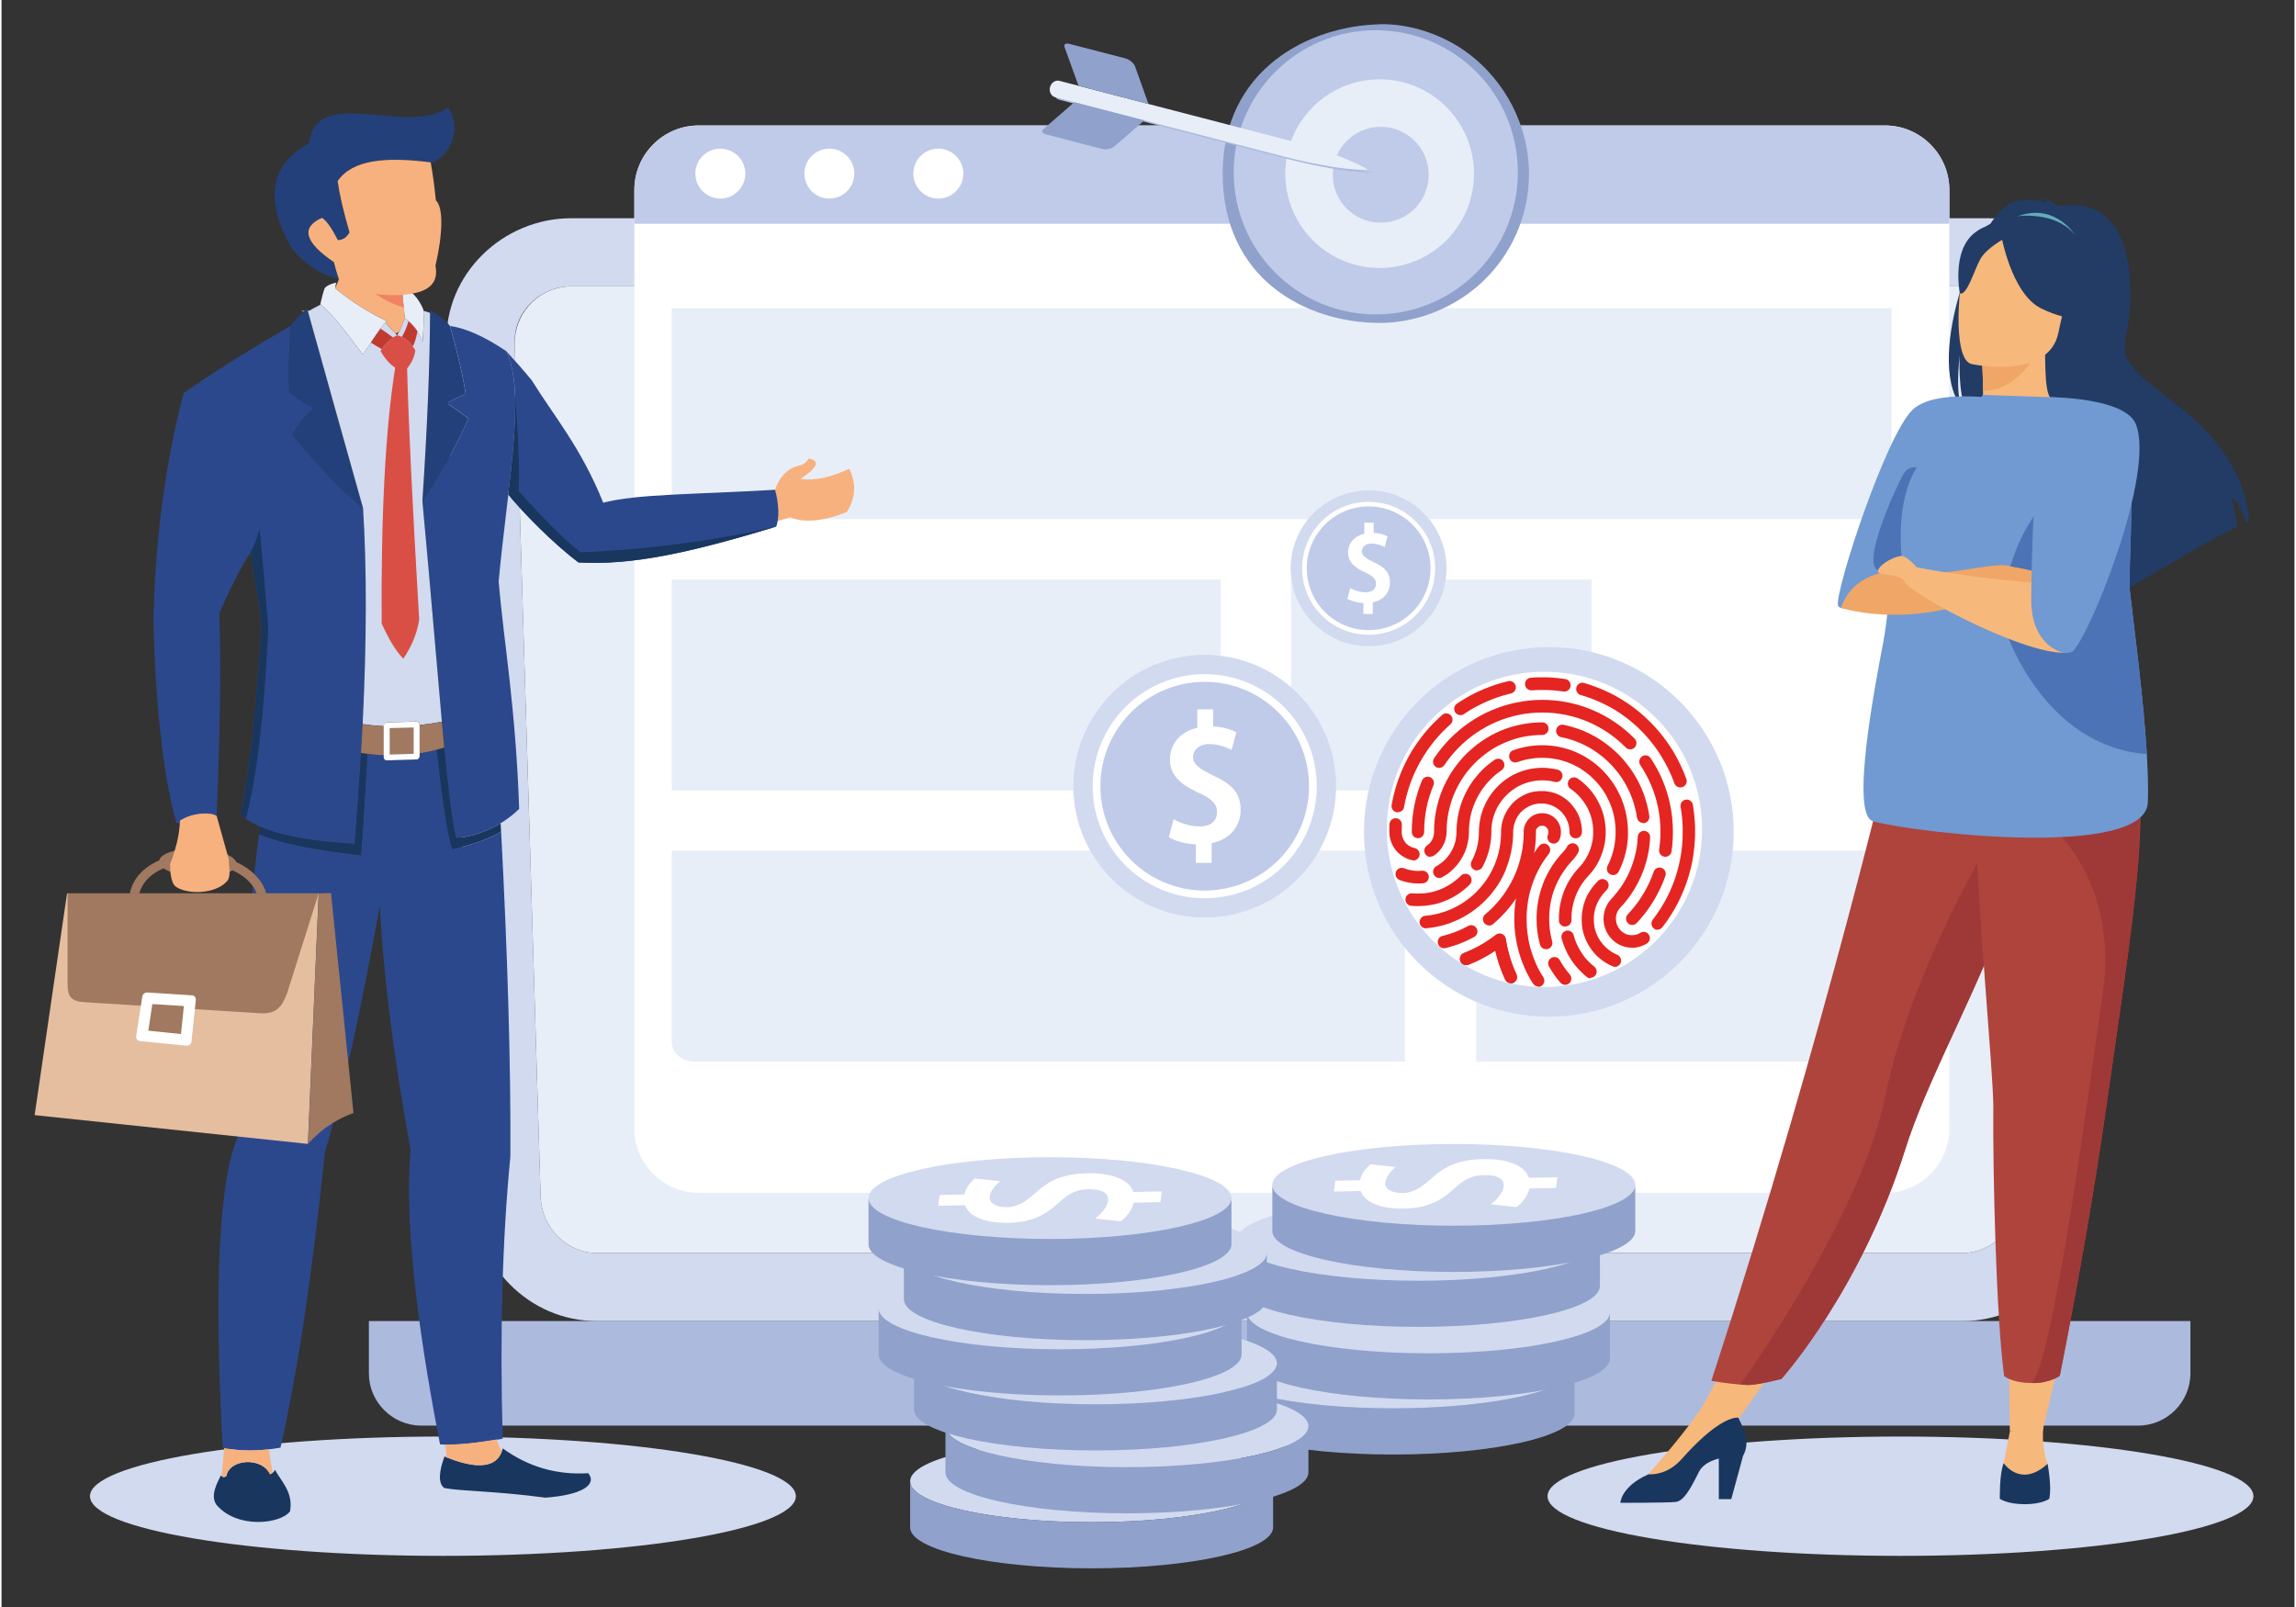 <?xml version="1.0" encoding="UTF-8"?>
<svg xmlns="http://www.w3.org/2000/svg" id="Ebene_1" data-name="Ebene 1" viewBox="0 0 349.72 245.13" width="400" height="280">
  <rect x="0" y="0" width="349.72" height="245.13" fill="#333333" stroke="none"/>
  <defs>
    <style>
      .cls-1, .cls-2, .cls-3, .cls-4, .cls-5, .cls-6, .cls-7, .cls-8, .cls-9, .cls-10, .cls-11, .cls-12, .cls-13, .cls-14, .cls-15, .cls-16, .cls-17, .cls-18, .cls-19, .cls-20, .cls-21, .cls-22, .cls-23, .cls-24, .cls-25, .cls-26 {
        stroke-width: 0px;
      }

      .cls-1, .cls-2, .cls-3, .cls-4, .cls-6, .cls-7, .cls-8, .cls-10, .cls-12, .cls-13, .cls-14, .cls-15, .cls-16, .cls-17, .cls-18, .cls-19, .cls-20, .cls-21, .cls-22, .cls-23, .cls-24, .cls-25, .cls-26 {
        fill-rule: evenodd;
      }

      .cls-1, .cls-11 {
        fill: #e8eef8;
      }

      .cls-2 {
        fill: #c13a30;
      }

      .cls-3 {
        fill: #90a1cc;
      }

      .cls-4 {
        fill: #acbade;
      }

      .cls-5, .cls-17 {
        fill: #d1daef;
      }

      .cls-6 {
        fill: #f0a666;
      }

      .cls-7 {
        fill: #9f3938;
      }

      .cls-8 {
        fill: #19365e;
      }

      .cls-9 {
        fill: #e52521;
      }

      .cls-10 {
        fill: #a07960;
      }

      .cls-12 {
        fill: #709ad1;
      }

      .cls-13 {
        fill: #af443d;
      }

      .cls-14 {
        fill: #f08361;
      }

      .cls-15 {
        fill: #23407a;
      }

      .cls-16 {
        fill: #bfcbe8;
      }

      .cls-18 {
        fill: #f7b87c;
      }

      .cls-19 {
        fill: #f7b17f;
      }

      .cls-20 {
        fill: #2c488c;
      }

      .cls-21 {
        fill: #63adba;
      }

      .cls-22 {
        fill: #4d73b7;
      }

      .cls-23 {
        fill: #fff;
      }

      .cls-24 {
        fill: #e5be9f;
      }

      .cls-25 {
        fill: #d94f45;
      }

      .cls-26 {
        fill: #223c65;
      }
    </style>
  </defs>
  <path class="cls-17" d="M86.89,33.29h216.1c10.45,0,19.33,8.58,19.01,19.01l-3.95,130.21c-.31,10.44-8.57,19.01-19.01,19.01H90.83c-10.39,0-18.69-8.55-19.01-19.01l-3.95-130.21c-.31-10.45,8.56-19.01,19.01-19.01h0ZM86.89,43.68c-4.74,0-8.77,3.88-8.62,8.62l3.95,130.21c.14,4.74,3.96,8.62,8.62,8.62h208.21c4.65,0,8.49-3.96,8.62-8.62l3.95-130.21c.14-4.73-3.88-8.62-8.63-8.62H86.89Z"/>
  <path class="cls-1" d="M311.61,52.3h0c0-4.15-2.97-7.64-6.89-8.45l-.2-.04h-.01l-.21-.04h0l-.21-.03h0l-.21-.02h-.01l-.21-.02h0l-.22-.02h-.22s-.22,0-.22,0H86.45s-.22.03-.22.03h0l-.22.02h0l-.21.02h0l-.21.03h0c-4.13.64-7.32,4.23-7.32,8.52h0l3.95,130.21c.14,4.74,3.96,8.62,8.62,8.62h208.21c4.65,0,8.49-3.96,8.62-8.62l3.95-130.21Z"/>
  <path class="cls-4" d="M56.03,201.51h277.82v7.98c0,4.38-3.59,7.97-7.98,7.97H64.01c-4.38,0-7.98-3.59-7.98-7.97v-7.98Z"/>
  <path class="cls-23" d="M106.33,19.14h180.94c5.39,0,9.81,4.42,9.81,9.82v143.19c0,5.4-4.41,9.81-9.81,9.81H106.33c-5.39,0-9.81-4.41-9.81-9.81V28.96c0-5.4,4.41-9.82,9.81-9.82Z"/>
  <path class="cls-16" d="M287.27,19.14H106.33c-5.4,0-9.81,4.42-9.81,9.82v5.17h200.56v-5.17c0-5.4-4.41-9.82-9.81-9.82Z"/>
  <rect class="cls-11" x="102.22" y="47.01" width="186.04" height="32.18"/>
  <rect class="cls-11" x="102.22" y="88.39" width="83.75" height="32.18"/>
  <rect class="cls-11" x="196.67" y="88.39" width="45.84" height="32.18"/>
  <path class="cls-1" d="M214.03,129.75h-111.8v29.24c0,1.62,1.53,2.95,3.4,2.95h108.41v-32.19Z"/>
  <path class="cls-1" d="M288.26,129.75h-63.33v32.19h60.78c1.4,0,2.55-1.32,2.55-2.95v-29.24Z"/>
  <path class="cls-23" d="M109.63,22.67c2.1,0,3.81,1.71,3.81,3.81s-1.71,3.81-3.81,3.81-3.81-1.71-3.81-3.81,1.71-3.81,3.81-3.81h0ZM142.88,22.67c2.1,0,3.81,1.71,3.81,3.81s-1.71,3.81-3.81,3.81-3.81-1.71-3.81-3.81,1.71-3.81,3.81-3.81h0ZM126.26,22.67c2.1,0,3.81,1.71,3.81,3.81s-1.71,3.81-3.81,3.81-3.81-1.71-3.81-3.81,1.71-3.81,3.81-3.81Z"/>
  <path class="cls-17" d="M67.32,219.13c29.74,0,53.83,4.08,53.83,9.1s-24.1,9.1-53.83,9.1-53.83-4.08-53.83-9.1,24.11-9.1,53.83-9.1Z"/>
  <path class="cls-17" d="M289.63,219.13c29.74,0,53.83,4.08,53.83,9.1s-24.1,9.1-53.83,9.1-53.83-4.08-53.83-9.1,24.11-9.1,53.83-9.1Z"/>
  <path class="cls-19" d="M115.73,80.23c.54-.19,2.37-.62,4.52-1.33,2.19.89,5.08.63,8.67-.8,1.37-2.16,1.48-4.36.37-6.6-2.83,1.34-5.32,1.86-7.45,1.56,2.66-1.75,3.07-2.79,1.24-3.12-.17.42-.56.75-1.14,1.02-1.85.3-3.17,1.55-3.97,3.75-.98.27-2.01.51-2.53.68.54,1.27.64,2.8.29,4.85Z"/>
  <path class="cls-15" d="M65.42,24.76c-6.84-.89-12-.41-14.2,2.86.28,2.01.88,4.6,1.81,7.81-.41.76-.99,1.16-1.77,1.19-.97-1.89-1.78-3.03-2.44-3.4-3.25,1.46-2.65,3.71,1.83,6.76.26,1.04.52,1.91.76,2.6-4.04-.9-7.4-4.5-7.88-6.06-4.7-9.27.54-13.18,3.34-14.61,1.25-9.17,14.57-1.06,21.24-5.48,2.66,3.66-.63,8.26-2.69,8.34Z"/>
  <path class="cls-15" d="M44.32,66.35c4.29,5.16,7.9,8.88,10.81,11.18-2.66-9.43-5.49-19.58-8.52-30.46-1.07.9-1.93,1.8-2.58,2.69-.24,4.41-.3,7.77-.17,10.09,1.57,1.24,2.84,2.03,3.79,2.35-1.45,1.31-2.56,2.69-3.33,4.16Z"/>
  <path class="cls-15" d="M71.23,63.84c-2.08,4.62-4.43,8.83-7.04,12.61.77-11.53,1.16-21.23,1.17-29.13,1.17.66,2.04,1.28,2.68,1.97.12.15.24.29.35.44,1.24,4.4,2.03,7.86,2.39,10.35-1.15.53-2.12.98-2.92,1.37,1.08.73,2.2,1.53,3.36,2.39Z"/>
  <path class="cls-20" d="M44.03,49.75c-6.62,3.84-12.04,7.24-16.25,10.2-2.84,10.82-4.37,22.52-4.61,35.08.39,14.43,1.83,24.88,3.52,30.51,2.49.12,5.14-.13,6.11-1.08.54-12.7.68-23,.42-30.91,1.82-4.17,3.42-7.29,4.79-9.35.6,4.3,1.43,8.03,1.63,11.86-.7,7.87-1.05,17.26-3.15,28.18,2.62,2.51,8.41,4.01,17.38,4.49,1.68-20.67,2.1-37.75,1.27-51.21-2.91-2.3-6.52-6.02-10.81-11.18.77-1.47,1.88-2.85,3.33-4.16-.96-.32-2.22-1.1-3.79-2.35-.13-2.32-.07-5.68.17-10.09Z"/>
  <path class="cls-20" d="M64.19,76.44c2.57,27.42,3.64,45.24,5.15,51.42,4.3-.47,7.61-2.49,9.61-4.48-.53-15.59-2.36-25.55-3.13-34.68,1.39-14.96,4.24-28.73,1.17-35.13-3.29-2.22-6.15-3.5-8.59-3.85,1.24,4.4,2.03,7.86,2.39,10.35-1.15.53-2.12.98-2.92,1.37,1.08.73,2.2,1.53,3.36,2.39-2.08,4.62-4.43,8.83-7.04,12.61Z"/>
  <path class="cls-20" d="M80.88,58.03c-1.23-1.51-2.53-2.98-3.89-4.45,2.13,4.43,1.41,12.41.31,21.87,2.14,2.65,6.76,7.39,10.7,10.35,8.1.46,16.78-1.41,30.15-5.46.54-1.39.37-3.7-.17-5.63-13.02.75-20.99.63-26.21,1.97-3.38-8.43-7.67-13.42-10.88-18.64Z"/>
  <path class="cls-1" d="M55.09,54.07c-2.37-3.1-4.33-5.92-6.47-7.67.23-.95.39-1.65.64-2.37.13-.34.86-.73,1.83-.92-.09.15-.28.81-.12.92.04.02.07.06.11.09,2.29,1.84,4.69,3.44,7.65,4.84-1.41,1.64-2.38,3.37-3.63,5.12Z"/>
  <path class="cls-1" d="M64.34,47.22c.06,2.01.01,3.66-.15,4.95-.48-1.49-1.37-2.69-2.68-3.63-.2-1.69-.34-3.28-.41-4.77,1.42.54,2.49,1.68,3.24,3.45Z"/>
  <path class="cls-17" d="M67.16,110.1c-.78-8.65-1.69-19.95-2.97-33.66.75-11.32,1.14-20.89,1.17-28.71-.31-.12-.65-.22-1.01-.32.06,1.92,0,3.51-.15,4.76-.48-1.49-1.37-2.69-2.68-3.63-.41.78-.53,1.63-1.19,2.59-.69-.73-1.36-1.42-1.8-1.95-1.31,1.57-2.26,3.23-3.44,4.89-2.34-3.06-4.28-5.86-6.4-7.63-.72.38-1.38.73-1.95,1.07,2.98,10.7,5.78,20.71,8.4,30,.58,9.27.56,20.24-.06,32.94,1.04.15,2.12.26,3.22.32v-.12c0-.25.21-.46.47-.46l4.53-.14c.26,0,.47.19.47.45v.09c1.11-.12,2.24-.28,3.4-.5Z"/>
  <path class="cls-25" d="M63.12,53.43c-.8-1.29-1.73-2.06-2.79-2.3-.78.35-1.63,1.15-2.53,2.4.7,1.22,1.45,2.06,2.24,2.55-1.49,9.35-2.17,22.35-2.06,39.03,1.12,2.48,2.22,4.27,3.3,5.37,1.3-1.92,2.11-3.91,2.42-5.96-1.03-17.5-1.64-30.27-1.84-38.3.75-.98,1.16-1.91,1.25-2.8Z"/>
  <path class="cls-2" d="M57.8,50.12c-.52.7-.99,1.41-1.47,2.13.44.29.99.63,1.67,1.01.6-.8,1.18-1.39,1.73-1.77-.66-.49-1.3-.95-1.93-1.36h0ZM62.07,49c-.24.86-.58,1.66-1.01,2.39.6.29,1.15.77,1.66,1.45.28-.46.52-1.22.71-2.29-.36-.57-.82-1.09-1.36-1.56Z"/>
  <path class="cls-20" d="M77.61,176.39c.07-14.02-.41-30.54-1.41-49.54-1.88,1.13-4.3,1.99-7.4,2.66-.75-1.96-1.42-6.62-2.42-15.15-.86.23-1.73.42-2.61.55v.48c0,.25-.21.46-.47.47l-4.53.13c-.25.01-.47-.19-.47-.44v-.34c-.82-.04-1.65-.12-2.49-.22-.47,7.17-.66,11.97-1.02,15.48-7.43-.93-11.9-1.74-15.51-3.23-1.83,14.13-2.85,29.37-3.05,45.72-3.04,6.54-3.87,22.48-2.5,47.86,2.6.58,5.54.58,8.82,0,2.59-11.41,4.85-26.43,6.76-45.06,2.7-8.91,5.49-21.44,8.38-37.59.59,10.95,2.15,23.35,4.7,37.17-.86,10.2.64,25.2,4.49,44.98,2.02.19,5.2-.1,9.56-.86-.45-16.08-.06-30.43,1.17-43.05Z"/>
  <path class="cls-8" d="M54.79,130.46c.36-3.5.55-8.3,1.02-15.48-.32-.04-.65-.09-.97-.13-.25,4.43-.58,9.05-.97,13.88-6.46-.35-11.27-1.23-14.43-2.63-.05.37-.1.74-.16,1.12,3.6,1.5,8.07,2.31,15.51,3.23h0ZM68.79,129.51c3.1-.67,5.52-1.53,7.4-2.66-.03-.43-.05-.85-.07-1.27-1.84,1.11-4.12,2-6.79,2.29-.64-2.6-1.2-7.27-1.82-13.84-.38.12-.76.23-1.15.34,1,8.52,1.68,13.19,2.42,15.15Z"/>
  <path class="cls-8" d="M33.45,225.05c.42.41.55.29.85.09.47-2.62,5.43-2.93,6.65-.25.35-.14.62-.37.77-.68.86,1.69,2.81,3.36,2.29,6.31-1.31,1.89-8.07,2.83-11.28-1.04-.91-1.47.21-3.33.72-4.43h0ZM67.56,222.17c-.83,2.24-1.01,4.08-.04,4.81,2.49.49,7.59.43,15.43,1.47,5.54-.4,7.95-1.98,6.54-3.73-4.81.3-9.16-.97-13.04-3.78-.73,2.94-3.69,3.34-8.89,1.23Z"/>
  <path class="cls-19" d="M33.96,220.85c-.13,1.57-.27,3-.4,4.3.33.27.46.16.74-.02.47-2.62,5.43-2.93,6.65-.25h.02s.01-.01.01-.01h.02s.01-.01.01-.01h0s.01-.01.01-.01h.02s.01-.01.01-.01h0s.01,0,.01,0h.02s.01-.01.01-.01h.01s.01-.01.01-.01h.01s0-.01,0-.01h.01s.01-.01.01-.01h0s.01-.01.01-.01h.01s.01,0,.01,0h0s.01-.01.01-.01h0l.02-.02h.02s0-.01,0-.01h.01s.01-.02.01-.02h.01s.01-.01.01-.01h.01s0-.02,0-.02h.02s.01-.02.01-.02h.01s.01,0,.01,0h0s0-.01,0-.01h.01s.01-.02.01-.02h.01s.01-.01.01-.01h0c-.22-1.05-.41-2.24-.55-3.57-2.52.3-4.82.23-6.89-.2h0ZM75.55,219.59c.19.69.44,1.29.76,1.82-.03.08-.06.16-.1.22-.14.33-.32.62-.54.85h0c-.07.09-.15.16-.23.23h0s-.05.05-.08.07h-.01c-.28.23-.6.4-.97.52h-.01s-.06.02-.1.03h-.02s-.07.03-.11.04h-.01s-.07.02-.11.03h-.01s-.08.01-.12.02h-.01l-.12.02h-.01c-.37.06-.78.07-1.23.06h-.15s-.03-.01-.03-.01h-.13s-.03-.02-.03-.02h-.14s-.03-.01-.03-.01l-.15-.02h0l-.15-.03h-.04c-.37-.06-.76-.14-1.17-.24h-.05s-.16-.05-.16-.05h-.02l-.17-.05h-.05s-.14-.06-.14-.06h-.05s-.15-.05-.15-.05l-.06-.02-.15-.05h-.04s-.16-.07-.16-.07h-.04s-.16-.07-.16-.07h-.04s-.17-.07-.17-.07l-.05-.02-.16-.06-.21-.08c-.14-.05-.27-.1-.42-.15h-.03s-.21-.1-.21-.1c.01-.63-.02-1.27-.1-1.93,1.86.05,4.46-.2,7.79-.76Z"/>
  <path class="cls-8" d="M78.33,60.31c.17,4.19-.36,9.38-1.03,15.13,2.14,2.65,6.76,7.39,10.7,10.35,8.1.46,16.78-1.41,30.15-5.46-9.72,2.2-19.65,3.5-29.81,3.91-2.06-1.48-5.21-4.59-9.48-9.36.14-3.64-.04-8.49-.52-14.57Z"/>
  <path class="cls-8" d="M40.68,95.73c-.46-5.84-.91-10.86-1.31-15.06-.3,1.2-.75,2.37-1.36,3.53.6,4.3,1.43,8.03,1.63,11.86-.7,7.87-1.05,17.26-3.15,28.18.23.23.5.44.79.65,1.72-6.73,2.85-16.45,3.4-29.16Z"/>
  <path class="cls-10" d="M54.83,114.85c4.52.71,8.75.43,12.69-.83-.12-1.24-.23-2.55-.36-3.92-4.36.81-8.38.94-12.09.37-.08,1.44-.16,2.89-.24,4.38Z"/>
  <path class="cls-23" d="M58.76,110.2l4.53-.14c.26,0,.47.2.47.46v4.85c0,.26-.21.47-.47.48l-4.53.13c-.25.01-.47-.19-.47-.45v-4.86c0-.25.21-.47.47-.47Z"/>
  <polygon class="cls-10" points="59.2 111.06 59.2 115.1 62.86 114.99 62.86 110.97 59.2 111.06"/>
  <path class="cls-19" d="M45.68,47.38c.17.01.35.02.55.02l-.16.14-.38-.16h0ZM46.69,47.38c.11,0,.21-.01.32-.02-.1.06-.19.12-.28.16l-.04-.15h0ZM50.85,43.94c2.21,1.82,4.53,3.38,7.34,4.76.17.09.36.17.53.26-.06.08-.12.15-.18.22.39.46.94,1.05,1.54,1.68.2-.06.39-.12.55-.2.42-.76.56-1.46.9-2.12-.05-.37-.09-.74-.12-1.11-.05-.44-.18-2.03-.25-2.46.22-.02.44-.03.65-.06.27-.03.57-.08.92-.14h.02c2.75-.51,3.9-1.92,3.43-4.23,1.11-4.75,1.26-8.88.06-9.99-.2-2.04-.46-3.97-.78-5.78-6.84-.89-12-.41-14.2,2.86.28,2.01.88,4.6,1.81,7.81-.41.76-.99,1.16-1.77,1.19-.97-1.89-1.78-3.03-2.44-3.4-3.25,1.46-2.65,3.71,1.83,6.76.26,1.04.52,1.91.76,2.6-.13.39-.31.85-.57,1.36Z"/>
  <path class="cls-14" d="M61.14,44.97c-1.22.11-2.59.07-4.12-.12,1.45.95,2.89,1.64,4.32,2.05-.03-.28-.05-.56-.08-.84-.04-.46-.09-.9-.12-1.09Z"/>
  <polygon class="cls-24" points="48.37 136.28 46.73 174.49 5.05 170.1 9.99 136.28 48.37 136.28"/>
  <path class="cls-10" d="M53.68,169.78c-3.35,1.23-5.3,2.93-6.94,4.71l1.64-38.21,1.87-.05,3.43,33.55Z"/>
  <path class="cls-10" d="M48.37,136.28l-4.85,15.33c-.69,1.7-1.41,3.18-4.24,2.94l-26.75-1.69c-2.38-.15-2.43-1.36-2.46-2.99v-13.6h38.3Z"/>
  <path class="cls-23" d="M29.07,151.83l-6.8-.44c-.37-.03-.75.24-.8.61l-.93,6.05c-.06.37.17.71.55.75l7.08.71c.36.04.76-.23.8-.61l.66-6.32c.04-.37-.17-.72-.55-.75Z"/>
  <polygon class="cls-10" points="27.81 153.46 27.37 157.73 22.39 157.22 23 153.16 27.81 153.46"/>
  <path class="cls-10" d="M40.38,136.28c-.42-1.48-1.39-2.72-2.71-3.69-.57-.42-1.2-.78-1.87-1.09-.41-1.04-2.82-1.92-5.77-2.04-3.13-.12-5.73.67-5.98,1.78-.2.09-.4.17-.58.27-1.97,1-3.44,2.58-3.91,4.77h1.44c.46-1.6,1.6-2.77,3.1-3.54.2-.1.41-.19.62-.29.98.7,2.91,1.23,5.15,1.31,2.34.09,4.37-.33,5.36-1,.6.27,1.15.59,1.64.95.94.69,1.66,1.55,2.05,2.57h1.47Z"/>
  <path class="cls-19" d="M34.65,131.08c.03,1.03.4,2.6-.26,3.34-1.73,1.96-5.98,2.09-7.79.84-.78-.54-.88-2.31-.9-3.44.94-2.39,1.45-4.6,1.52-6.64,1.86-1.24,4.66-1.35,5.59-.72l1.85,6.61Z"/>
  <polygon class="cls-18" points="314.57 204.47 311.27 218.37 306.31 218.34 306.13 204.47 314.57 204.47"/>
  <polygon class="cls-18" points="272.96 205.06 263.57 218.37 259.9 213.67 265.56 203.22 272.96 205.06"/>
  <path class="cls-26" d="M306.73,30.84c1.87-.62,3.9-.32,5.28.05-.29-.45-.97-.73-.97-.73.9.05,2.67,1.3,2.67,1.3,13.03-2.23,11.34,15.98,10.26,20.06-1.09,4.09,2.95,6.31,8.59,10.84,10.77,8.65,10.14,17.2,10.14,17.2-.11.04-.21.08-.34.13-.38-1.13-1.24-3.27-2.21-3.77.02.1.69,2.86.85,4.38-4.09,1.99-11.92,6.62-17.4,9.92.18-.82.4-2,.21-2.68l-1.27,3.32c-2.93,1.78-4.95,3.03-4.95,3.03.97-3.28-10.9-24.05-17.89-30.96-1.37-3.27-1.05-8.52-1.01-8.93-.48,4.11-.24,6.52.12,7.91-5.55-7.65,2.97-29.46,7.92-31.09Z"/>
  <path class="cls-18" d="M301.57,64.33s3.97,2.09,6.98,1.27c2.84-.78,4.68-4.46,4.65-4.46-1.21-.24-1.55-1.89-1.52-8.99l-.54.12-9.13,1.81s.21,2.87.21,5.58c0,2.27-.13,4.42-.65,4.67Z"/>
  <path class="cls-21" d="M316.21,35.79s-3.47-5.6-9.9-2.26c0,0,3.34.1,9.9,2.26Z"/>
  <path class="cls-6" d="M302.01,54.07s.21,2.87.21,5.58c5.11-.15,7.81-4.81,8.92-7.39l-9.13,1.81Z"/>
  <path class="cls-26" d="M313.01,52.59s3.46-3.62,4.81-7.04c.96-2.44,1.57-12.08-8.14-12.63,0,0-2.79-.28-5.71.94-2.33.96-5.88,3.36-4.23,12.21l.3,2.93,12.98,3.58Z"/>
  <path class="cls-13" d="M260.78,210.63s2.42.42,4.42.57c.44.04.86.06,1.23.06.95,0,2.68-.36,3.85-.64l.09-.02c.5-.12.9-.21,1.04-.25l.06-.02s12.1-13.47,18.89-35.05c.15-.5.32-1.01.5-1.53,3.71-10.83,11.41-24.42,15.47-36.72.65-1.95,1.23-3.79,1.75-5.54.17-.56.33-1.11.48-1.65,2.99-10.39,3.85-17.21,4.65-24.5l-24.4,6.21s-10.23,44.4-28.03,99.09Z"/>
  <path class="cls-18" d="M300.42,55.52s11.8,2.59,13.3-4.79c1.5-7.39,4.03-12.01-3.45-13.98-7.48-1.96-9.52.56-10.62,2.9-1.09,2.34-2.27,15.01.76,15.87Z"/>
  <path class="cls-26" d="M304.91,35.48s1.51,9.31,6.22,11.59c4.72,2.28,7.16,1.39,7.16,1.39,0,0-3.2-3.81-2.94-9.27,0,0-7.16-7.35-10.44-3.72Z"/>
  <path class="cls-26" d="M305.57,36.35s-2.81,1.44-3.78,3.2c-.96,1.76-2.01,5.57-3.11,5.21,0,0-1.26-6.38,2.15-9.15,3.63-2.95,4.74.73,4.74.73Z"/>
  <path class="cls-18" d="M311.43,217.6s-.41,2.75.63,5.69c0,0,.81,3.69-2.82,3.76-3.64.08-4.53-.27-4.11-2.53.41-2.27,1.19-6.18,1.19-6.18l5.12-.74Z"/>
  <path class="cls-8" d="M312.06,223.29s.68,3.48.26,5.34c0,0-1.1.82-3.74.82s-3.8-.82-3.8-.82c0,0-.08-3.82.59-5.44,0,0,2.58,3.87,6.69.1Z"/>
  <path class="cls-18" d="M251.15,224.89s6.7-7.43,8.76-11.22l4.98,2.56-11.13,10.45-2.61-.34v-1.45Z"/>
  <path class="cls-8" d="M246.9,229.24s7.19,0,8.43-.13c1.24-.14,2.23-1.92,3.56-4.6.55-1.09,1.77-1.69,3.03-2.03v6.2h1.9l1.79-6.58c1.19-2.18.1-4.15-.73-5.87-.97-.01-3.58.66-8.53,6.23-1.62,1.84-3.42,2.49-5.2,2.44l-.07.04c-4.11,1.85-4.18,4.32-4.18,4.32Z"/>
  <path class="cls-7" d="M265.21,211.2c.44.04.86.06,1.23.06.95,0,2.68-.36,3.85-.64l.09-.02,1.04-.25.06-.02s12.1-13.47,18.89-35.05c.15-.5.32-1.01.5-1.53,3.71-10.83,11.41-24.42,15.47-36.72.65-1.95,1.23-3.79,1.75-5.54.17-.56.33-1.11.48-1.65l-4.32-3.27s-12.96,20.97-16.96,40.7c-3.32,16.36-17.63,37.57-22.07,43.93Z"/>
  <path class="cls-13" d="M303.78,169.1c-.07,9.6.42,31.67,1.66,40.8,0,0,1.19,1.05,4.13,1.06,3,.01,4.35-1.1,4.35-1.1,3.14-15.88,5.37-29.02,6.99-40.34,1.33-9.3,2.52-17.27,3.43-24.13.81-6.07,1.4-11.28,1.68-15.77.04-.61.08-1.21.11-1.79.03-.77.06-1.52.08-2.25.01-.73.02-1.44.01-2.13h-.11s-6.06-.6-6.06-.6l-19.14-1.87c.32,16.82,2.92,42.54,2.88,48.12Z"/>
  <path class="cls-7" d="M309.58,210.96c2.56.15,4.35-1.1,4.35-1.1,3.14-15.88,5.37-29.02,6.99-40.34,1.33-9.3,2.52-17.27,3.43-24.13.81-6.07,1.4-11.28,1.68-15.77.04-2.21.06-4.34.09-6.17.03-1.86.06-3.44.11-4.54l-6.17,3.95-6.49,4.15s9.21,8.37,6.94,24.2c-2.26,15.83-7.78,57.51-10.93,59.75Z"/>
  <path class="cls-12" d="M304.56,60.83s-9.84-1.57-13.14,1.73c-4.05,4.02-11.64,27.11-11.34,29.74.12,1.01,4.1.54,5.47-.9,6.83-7.15,16.61-25.22,19.01-30.56Z"/>
  <path class="cls-12" d="M285.44,125.29c7.35,1.91,41.62,5.68,41.92-2.91.08-2.1,0-4.63-.16-7.36-.51-8.48-1.9-18.96-2.57-24.73-.31-2.65.7-14.48-.08-20.93-.11-.96-.26-1.8-.47-2.47-1.47-4.87-8.13-6.19-11.55-6.3l-10.3-.35s-10.64,11.88-12.11,15.54c-1.49,3.64-1.97,16.15-3.12,22.19-1.15,6.07-5.13,26.38-1.55,27.3Z"/>
  <path class="cls-22" d="M305.69,96.28s5.73,17.59,21.51,18.75c-.51-8.48-1.9-18.96-2.57-24.73-.31-2.65.7-14.48-.08-20.93-.2.04-.38.15-.6.19-17.38,3.36-19.84,23.05-18.27,26.71Z"/>
  <path class="cls-6" d="M280.56,92.73s10.35,3.4,22.95-2.05c0,0,3.44-.33,5.14.12,0,0-.36-3.41-2.03-4.33-1.67-.93-8.83,1.07-10.98.78-4.68-.65-12.84-1.15-15.08,5.48Z"/>
  <path class="cls-22" d="M289.79,84.81s-.97-8.41,2.32-13.48c0,0-1.16-.4-1.99.93-.84,1.31-6.65,13.8-3.88,14.72,2.76.92,3.56-2.17,3.56-2.17Z"/>
  <path class="cls-6" d="M304.88,86.21c.14,0,4.88.62,5.73,1.21.84.6.1,2.67-1.48,2.87-1.58.2-4.25-4.07-4.25-4.07Z"/>
  <path class="cls-18" d="M317.83,89.4s-13.49-.49-25.73-2.86c0,0-2.23.02-1.97,1.97.26,1.95,21.21,12.89,25.81,10.78l1.88-9.9Z"/>
  <path class="cls-18" d="M292.1,86.54s-1.43-1.73-2.32-1.73-3.21,1.13-3.56,2.17c-.35,1.03,2.74.29,3.9,1.53,1.15,1.23,1.97-1.97,1.97-1.97Z"/>
  <path class="cls-12" d="M312.53,60.59s11.34.03,12.99,4.1c3.03,7.43-6.94,32.1-9.58,34.6-1.13,1.07-6.37-.62-6.37-7.72,0-3.68.26-25.21,2.95-30.98Z"/>
  <path class="cls-17" d="M212.24,202.34c-15.29,0-27.68,2.8-27.68,6.25s12.39,6.24,27.68,6.24,27.68-2.8,27.68-6.24-12.4-6.25-27.68-6.25Z"/>
  <ellipse class="cls-5" cx="216.11" cy="189.13" rx="27.68" ry="6.24"/>
  <path class="cls-17" d="M217.63,193.96c-15.28,0-27.68,2.8-27.68,6.25s12.39,6.24,27.68,6.24,27.68-2.8,27.68-6.24-12.39-6.25-27.68-6.25Z"/>
  <ellipse class="cls-5" cx="221.5" cy="180.74" rx="27.68" ry="6.24"/>
  <path class="cls-3" d="M212.24,221.87c-15.29,0-27.68-2.79-27.68-6.24v-7.04c0,3.44,12.39,6.24,27.68,6.24s27.68-2.8,27.68-6.24v7.04c0,3.45-12.4,6.24-27.68,6.24Z"/>
  <path class="cls-3" d="M216.11,202.4c-15.28,0-27.68-2.79-27.68-6.24v-7.04c0,3.45,12.4,6.24,27.68,6.24s27.68-2.79,27.68-6.24v7.04c0,3.45-12.39,6.24-27.68,6.24Z"/>
  <path class="cls-3" d="M217.63,213.47c-15.28,0-27.68-2.79-27.68-6.24v-7.04c0,3.44,12.39,6.24,27.68,6.24s27.68-2.8,27.68-6.24v7.04c0,3.45-12.39,6.24-27.68,6.24Z"/>
  <path class="cls-3" d="M221.5,194.02c-15.28,0-27.68-2.8-27.68-6.25v-7.04c0,3.45,12.4,6.24,27.68,6.24s27.68-2.79,27.68-6.24v7.04c0,3.45-12.39,6.25-27.68,6.25Z"/>
  <path class="cls-17" d="M166.26,219.72c-15.29,0-27.68,2.79-27.68,6.24s12.39,6.24,27.68,6.24,27.68-2.79,27.68-6.24-12.39-6.24-27.68-6.24Z"/>
  <path class="cls-17" d="M166.85,201.73c15.28,0,27.68,2.79,27.68,6.24s-12.4,6.24-27.68,6.24-27.68-2.79-27.68-6.24,12.39-6.24,27.68-6.24Z"/>
  <path class="cls-17" d="M165.3,184.91c15.29,0,27.68,2.79,27.68,6.24s-12.39,6.24-27.68,6.24-27.67-2.79-27.67-6.24,12.39-6.24,27.67-6.24Z"/>
  <path class="cls-17" d="M171.65,211.33c-15.28,0-27.68,2.79-27.68,6.24s12.4,6.24,27.68,6.24,27.68-2.79,27.68-6.24-12.4-6.24-27.68-6.24Z"/>
  <path class="cls-17" d="M161.46,193.35c15.29,0,27.67,2.79,27.67,6.24s-12.39,6.24-27.67,6.24-27.68-2.79-27.68-6.24,12.38-6.24,27.68-6.24Z"/>
  <path class="cls-17" d="M159.91,176.52c15.28,0,27.68,2.79,27.68,6.24s-12.4,6.24-27.68,6.24-27.68-2.79-27.68-6.24,12.4-6.24,27.68-6.24Z"/>
  <path class="cls-3" d="M166.26,239.23c-15.29,0-27.68-2.79-27.68-6.24v-7.04c0,3.45,12.39,6.24,27.68,6.24s27.68-2.79,27.68-6.24v7.04c0,3.45-12.39,6.24-27.68,6.24Z"/>
  <path class="cls-3" d="M166.85,221.25c15.28,0,27.68-2.79,27.68-6.24v-7.04c0,3.44-12.4,6.24-27.68,6.24s-27.68-2.79-27.68-6.24v7.04c0,3.45,12.39,6.24,27.68,6.24Z"/>
  <path class="cls-3" d="M165.3,204.43c15.29,0,27.68-2.8,27.68-6.25v-7.04c0,3.45-12.39,6.24-27.68,6.24s-27.67-2.79-27.67-6.24v7.04c0,3.45,12.39,6.25,27.67,6.25Z"/>
  <path class="cls-3" d="M171.65,230.84c-15.28,0-27.68-2.79-27.68-6.24v-7.04c0,3.45,12.4,6.24,27.68,6.24s27.68-2.79,27.68-6.24v7.04c0,3.45-12.4,6.24-27.68,6.24Z"/>
  <path class="cls-3" d="M161.45,212.86c15.29,0,27.68-2.79,27.68-6.24v-7.04c0,3.45-12.39,6.24-27.68,6.24s-27.67-2.79-27.67-6.24v7.04c0,3.45,12.38,6.24,27.67,6.24Z"/>
  <path class="cls-3" d="M159.91,196.04c15.28,0,27.68-2.8,27.68-6.25v-7.04c0,3.45-12.4,6.24-27.68,6.24s-27.68-2.79-27.68-6.24v7.04c0,3.45,12.4,6.25,27.68,6.25Z"/>
  <path class="cls-23" d="M208.81,177.59c-.68.57-1.39,1.37-1.6,2.44l-3.78.08-.22,1.65,4.07-.09c.62,1.77,3.19,2.76,6.7,2.69,3.6-.08,5.62-1.27,7.47-2.94,1.64-1.57,2.89-2.14,4.71-2.18,1.79-.04,3.1.52,2.95,1.73-.15,1.05-1.06,2.06-1.97,2.73l3.93.43c.88-.66,1.74-1.76,1.95-2.84l4.07-.07.21-1.65-4.36.09c-.54-1.87-3.32-2.93-6.96-2.85-3.72.08-5.84,1.03-7.99,3.04-1.56,1.35-2.66,2.09-4.3,2.14-1.4.03-2.78-.51-2.64-1.64.13-.98.98-1.81,1.59-2.33l-3.83-.43Z"/>
  <path class="cls-23" d="M148.47,179.76c-.67.57-1.39,1.37-1.6,2.44l-3.78.08-.22,1.65,4.07-.09c.62,1.76,3.2,2.76,6.7,2.69,3.6-.08,5.62-1.28,7.47-2.94,1.63-1.57,2.88-2.15,4.71-2.19,1.78-.03,3.1.53,2.94,1.74-.14,1.05-1.06,2.05-1.97,2.73l3.93.43c.88-.66,1.74-1.77,1.95-2.84l4.08-.09.21-1.64-4.35.09c-.54-1.88-3.32-2.93-6.96-2.85-3.72.08-5.84,1.03-7.99,3.04-1.57,1.35-2.67,2.09-4.3,2.13-1.4.03-2.78-.51-2.64-1.63.13-.98.98-1.82,1.59-2.33l-3.83-.42Z"/>
  <path class="cls-17" d="M236,98.71c15.57,0,28.19,12.61,28.19,28.19s-12.62,28.19-28.19,28.19-28.2-12.62-28.2-28.19,12.63-28.19,28.2-28.19Z"/>
  <path class="cls-23" d="M235.33,102.47c13.28,0,24.04,10.76,24.04,24.04s-10.77,24.05-24.04,24.05-24.05-10.77-24.05-24.05,10.77-24.04,24.05-24.04Z"/>
  <path class="cls-23" d="M242.13,114.97c-1.15-.59-2.78-1.18-5-1.25v-3.69h-3.41v3.96c-3.68.84-5.87,3.48-5.87,6.88s2.39,5.31,5.77,6.9c3.19,1.39,4.34,2.54,4.34,4.3s-1.22,3.09-3.72,3.09c-2.18,0-4.24-.76-5.59-1.55l-1.05,3.88c1.32.77,3.58,1.46,5.8,1.53v3.96h3.4v-4.24c3.93-.76,6.22-3.61,6.22-7.15s-1.87-5.55-5.97-7.4c-2.74-1.35-4.23-2.33-4.23-3.93,0-1.35,1.18-2.77,3.5-2.77,2.02,0,3.72.73,4.76,1.25l1.04-3.78Z"/>
  <path class="cls-17" d="M183.51,99.89c11.06,0,20.04,8.97,20.04,20.04s-8.98,20.03-20.04,20.03-20.04-8.97-20.04-20.03,8.98-20.04,20.04-20.04Z"/>
  <path class="cls-23" d="M183.51,102.83c9.44,0,17.09,7.66,17.09,17.1s-7.65,17.09-17.09,17.09-17.09-7.66-17.09-17.09,7.65-17.1,17.09-17.1Z"/>
  <path class="cls-16" d="M183.51,104.01c8.78,0,15.91,7.12,15.91,15.92s-7.12,15.91-15.91,15.91-15.91-7.12-15.91-15.91,7.12-15.92,15.91-15.92Z"/>
  <path class="cls-23" d="M188.35,111.72c-.81-.43-1.97-.84-3.55-.9v-2.62h-2.42v2.82c-2.62.59-4.17,2.47-4.17,4.88s1.71,3.78,4.1,4.91c2.27.98,3.08,1.79,3.08,3.06s-.86,2.19-2.64,2.19c-1.56,0-3.01-.54-3.98-1.11l-.73,2.77c.94.54,2.54,1.03,4.11,1.08v2.82h2.42v-3.01c2.79-.55,4.42-2.57,4.42-5.09s-1.33-3.95-4.25-5.25c-1.95-.97-3.01-1.66-3.01-2.79,0-.96.84-1.98,2.49-1.98,1.43,0,2.64.52,3.38.89l.74-2.68Z"/>
  <path class="cls-17" d="M208.51,74.8c6.56,0,11.88,5.32,11.88,11.89s-5.32,11.88-11.88,11.88-11.89-5.32-11.89-11.88,5.32-11.89,11.89-11.89Z"/>
  <path class="cls-23" d="M208.51,76.55c5.6,0,10.14,4.54,10.14,10.14s-4.54,10.14-10.14,10.14-10.14-4.54-10.14-10.14,4.54-10.14,10.14-10.14Z"/>
  <path class="cls-16" d="M208.51,77.25c5.21,0,9.44,4.23,9.44,9.44s-4.23,9.43-9.44,9.43-9.43-4.22-9.43-9.43,4.22-9.44,9.43-9.44Z"/>
  <path class="cls-23" d="M211.38,81.82c-.48-.25-1.17-.5-2.1-.53v-1.55h-1.43v1.67c-1.55.36-2.48,1.47-2.48,2.9s1.01,2.24,2.43,2.92c1.34.59,1.84,1.07,1.84,1.82s-.52,1.3-1.58,1.3c-.92,0-1.78-.32-2.35-.65l-.44,1.64c.55.32,1.51.61,2.44.65v1.66h1.43v-1.78c1.66-.32,2.63-1.52,2.63-3.01s-.79-2.35-2.52-3.12c-1.16-.57-1.78-.99-1.78-1.65,0-.57.5-1.18,1.47-1.18.85,0,1.57.31,2.01.53l.44-1.59Z"/>
  <path class="cls-3" d="M210.19,3.71c-10.71.23-23.94,6.84-23.94,22.77s12.52,22.75,23.94,22.78c5.43.01,11.1-2.15,15.28-5.9,4.65-4.17,7.52-10.28,7.5-16.89-.03-7.29-3.62-14.03-9.12-18.22-3.99-3.04-9.15-4.66-13.66-4.56Z"/>
  <path class="cls-16" d="M209.6,4.61c-11.97,0-21.67,9.7-21.67,21.67s9.7,21.68,21.67,21.68,21.67-9.71,21.67-21.68-9.7-21.67-21.67-21.67Z"/>
  <path class="cls-1" d="M210.19,12.1c-7.95,0-14.39,6.44-14.39,14.39s6.44,14.39,14.39,14.39,14.39-6.45,14.39-14.39-6.44-14.39-14.39-14.39Z"/>
  <path class="cls-16" d="M210.36,19.34c-4.05,0-7.32,3.27-7.32,7.32s3.27,7.31,7.32,7.31,7.31-3.27,7.31-7.31-3.27-7.32-7.31-7.32Z"/>
  <path class="cls-4" d="M196.49,23.46l-34.95-9.08c-.61-.15-1.05-.47-.99-.7-.17.68.17,1.37.78,1.54l1.36.35,2.68.69,2.67.69,2.66.69,2.67.69,22.9,5.95c1.15.3,8.42,2.15,12.78,1.99-4.16-.65-11.42-2.52-12.57-2.82Z"/>
  <path class="cls-1" d="M208.43,25.89c-4.36.16-11.63-1.69-12.78-1.99-12.88-3.35-22.07-5.73-34.95-9.07-.61-.16-.96-.85-.78-1.54h0c.18-.68.82-1.12,1.43-.96,12.88,3.35,22.07,5.73,34.95,9.08,1.15.3,8.4,2.22,12.13,4.48Z"/>
  <path class="cls-3" d="M174.3,18.36l-4.6,4.01c-.41.35-1.25.5-1.88.34l-8.56-2.22c-.54-.15-.69-.5-.35-.8l4.71-4.1,10.69,2.78Z"/>
  <path class="cls-3" d="M174.94,15.87l-2.06-5.75c-.18-.5-.85-1.05-1.49-1.22l-8.56-2.22c-.53-.14-.85.1-.69.53l2.12,5.87,10.69,2.78Z"/>
  <g>
    <path class="cls-9" d="M226.89,141.17c-.27,0-.54-.12-.73-.35-.33-.41-.28-1.01.13-1.35.4-.33.78-.69,1.15-1.05.36-.37.71-.76,1.04-1.16.33-.4.64-.82.93-1.26.29-.43.56-.89.81-1.34.25-.46.48-.94.68-1.42.2-.49.39-.99.54-1.5.16-.51.29-1.04.4-1.56.11-.53.19-1.07.24-1.62.06-.55.08-1.11.08-1.66,0-.05,0-.09,0-.14,0-.05,0-.1.01-.14,0-.05,0-.09.02-.14,0-.05.01-.09.02-.14,0-.05.02-.09.03-.14.01-.04.02-.09.04-.14.01-.04.03-.09.04-.13.02-.04.03-.09.05-.13.02-.04.04-.09.06-.13.02-.04.04-.08.06-.12.02-.04.05-.08.07-.12.02-.04.05-.08.07-.12.03-.04.05-.08.08-.12.03-.04.06-.08.09-.11.03-.04.06-.07.09-.11.03-.04.06-.07.1-.1.03-.03.07-.07.1-.1.03-.03.07-.06.1-.09.04-.03.07-.06.11-.09.04-.03.08-.06.11-.08.04-.03.08-.05.12-.07.04-.03.08-.05.12-.07.04-.02.08-.04.12-.06.04-.02.08-.04.13-.06.04-.02.09-.04.13-.05.04-.02.09-.03.13-.04.05-.01.09-.03.14-.04.04-.01.09-.02.13-.03.05,0,.09-.02.14-.02.05,0,.09-.01.14-.02.05,0,.09,0,.14,0,.09,0,.19,0,.28,0,.05,0,.09,0,.14.01.05,0,.09.01.14.02.05,0,.09.01.14.02.05,0,.09.02.14.03.04.01.09.02.13.04.04.01.09.03.13.04.04.02.09.03.13.05.04.02.09.04.13.06.04.02.08.04.12.06.04.02.08.05.12.07.04.02.08.05.12.07.04.03.08.05.12.08.04.03.07.06.11.09.04.03.07.06.11.09.03.03.07.06.1.1.03.03.07.07.1.1.03.04.06.07.09.11.03.04.06.07.09.11.03.04.06.08.08.12.02.04.05.08.07.12.02.04.05.08.07.12.02.04.04.09.06.13.02.04.04.08.06.13.02.04.03.09.05.13.02.05.03.09.04.13.01.04.03.09.04.14.01.05.02.09.03.14,0,.05.02.09.02.14,0,.05.01.09.02.14,0,.05,0,.09,0,.14,0,.05,0,.1,0,.14s0,.09,0,.14c0,.05,0,.09,0,.14,0,.05,0,.09-.02.14,0,.05-.01.09-.02.14,0,.04-.02.09-.03.13-.01.05-.02.09-.03.13-.01.04-.03.09-.04.13-.02.05-.03.09-.05.13-.02.04-.03.08-.05.12-.22.48-.78.69-1.26.47-.48-.22-.69-.79-.47-1.27,0-.01.01-.03.02-.04,0-.01.01-.03.01-.04,0-.01,0-.03.01-.04,0-.01,0-.03.01-.04,0-.01,0-.03,0-.04,0-.02,0-.03,0-.05,0-.01,0-.03,0-.05,0-.02,0-.03,0-.05,0-.01,0-.03,0-.05s0-.03,0-.05c0-.02,0-.03,0-.05,0-.02,0-.03,0-.05,0-.02,0-.03,0-.05,0-.02,0-.03-.01-.05,0-.01,0-.03-.01-.04,0-.01,0-.03-.01-.04,0-.01,0-.03-.01-.04,0-.01-.01-.03-.02-.04,0-.01-.01-.03-.02-.04,0-.01-.01-.03-.02-.04,0-.01-.02-.03-.03-.04,0-.01-.02-.03-.03-.04,0-.01-.02-.03-.03-.04-.01-.01-.02-.02-.03-.04-.01-.01-.02-.02-.03-.04-.01-.01-.02-.02-.04-.04-.01-.01-.03-.02-.04-.03-.01,0-.02-.02-.04-.03-.01,0-.02-.02-.04-.03-.01,0-.03-.02-.04-.03-.01,0-.02-.01-.04-.02-.01,0-.03-.01-.04-.02-.01,0-.03-.01-.04-.02-.01,0-.03-.01-.04-.02-.02,0-.03-.01-.04-.01-.01,0-.03,0-.04-.01-.02,0-.03,0-.04-.01-.01,0-.03,0-.05,0-.02,0-.03,0-.05,0-.02,0-.03,0-.05,0-.03,0-.07,0-.1,0-.02,0-.03,0-.05,0-.02,0-.03,0-.05,0-.02,0-.03,0-.05,0-.01,0-.03,0-.05.01-.02,0-.03,0-.04.01-.01,0-.03,0-.04.01-.01,0-.03.01-.04.02-.01,0-.03.01-.04.02-.01,0-.03.01-.04.02-.01,0-.03.01-.04.02-.01,0-.03.02-.04.03-.01,0-.02.02-.04.03-.01,0-.03.02-.04.03-.01.01-.03.02-.04.03-.01.01-.02.02-.04.03-.01.01-.03.03-.04.04-.01.01-.02.02-.03.04-.01.01-.02.03-.03.04,0,.01-.02.02-.03.04,0,.01-.02.03-.03.04,0,.01-.01.03-.02.04,0,.01-.01.03-.02.04,0,.01-.01.03-.02.04,0,.01-.01.03-.02.04,0,.01,0,.03-.01.04,0,.01,0,.03-.01.04,0,.02,0,.03,0,.05,0,.01,0,.03,0,.05,0,.02,0,.03,0,.05,0,.02,0,.03,0,.05,0,.02,0,.03,0,.05,0,.62-.03,1.25-.09,1.86-.06.61-.15,1.21-.27,1.81-.12.59-.27,1.17-.44,1.75-.17.57-.38,1.13-.61,1.67-.23.54-.48,1.08-.76,1.59-.28.51-.58,1.02-.9,1.5-.32.48-.67.95-1.04,1.4-.37.45-.76.88-1.16,1.29-.41.41-.84.81-1.28,1.18-.18.15-.39.22-.6.22Z"/>
    <path class="cls-9" d="M235.55,144.78c-.42,0-.8-.28-.91-.71-.06-.23-.12-.47-.17-.7-.05-.24-.1-.47-.14-.71-.04-.24-.08-.48-.1-.72-.03-.24-.05-.49-.07-.73-.02-.24-.03-.49-.03-.73,0-.24,0-.49,0-.74,0-.24.02-.49.04-.73.02-.24.04-.48.07-.72.03-.24.06-.48.11-.72.04-.24.09-.47.14-.71.05-.23.11-.47.17-.7.06-.23.13-.46.21-.69.07-.23.16-.45.24-.68.08-.22.18-.44.27-.66.1-.22.2-.44.31-.65.11-.21.22-.43.34-.63.12-.21.24-.42.37-.62.13-.2.26-.41.4-.6.14-.2.28-.39.43-.58.15-.19.3-.38.46-.56.16-.18.32-.37.49-.54.05-.05.1-.1.14-.16.04-.05.09-.11.13-.16.04-.05.08-.11.12-.17.04-.06.08-.12.12-.17.04-.06.07-.12.11-.18.26-.46.84-.62,1.3-.35.45.26.61.85.35,1.31-.05.09-.1.17-.15.26-.05.08-.11.17-.17.25-.06.08-.12.16-.18.24-.06.08-.13.16-.19.23-.07.08-.13.15-.2.23-.15.15-.29.31-.43.48-.14.16-.27.33-.4.49-.13.17-.26.34-.37.51-.12.17-.24.35-.35.52-.11.18-.22.36-.32.54-.1.18-.2.37-.29.55-.09.19-.18.38-.27.56-.08.19-.16.38-.24.58-.07.19-.14.39-.21.59-.06.2-.13.4-.18.6-.05.2-.11.4-.15.61-.05.2-.09.41-.12.62-.04.21-.07.42-.09.62-.03.21-.05.42-.06.63-.02.21-.03.42-.03.64,0,.21,0,.43,0,.64,0,.21.02.43.03.64.01.21.04.42.06.63.02.21.06.42.09.63.03.21.08.41.12.62.04.2.1.41.15.61.14.51-.16,1.04-.66,1.18-.08.02-.17.03-.25.03Z"/>
    <path class="cls-9" d="M238.48,141.34c-.51,0-.94-.41-.95-.94,0-.19,0-.38,0-.56,0-.19.01-.37.03-.56.01-.19.03-.37.05-.56.02-.18.05-.37.08-.55.03-.18.07-.36.11-.54.04-.18.08-.36.13-.54.05-.18.1-.35.16-.53.06-.17.12-.35.18-.52.07-.17.14-.34.21-.51.07-.17.15-.33.23-.5.08-.16.17-.33.26-.49.09-.16.19-.32.28-.47.1-.15.2-.31.31-.46.11-.15.22-.3.33-.45.11-.15.23-.29.35-.43.12-.14.25-.28.38-.42.09-.09.17-.19.25-.28.08-.09.16-.19.24-.29.08-.1.15-.2.22-.3.07-.1.14-.21.21-.31.07-.1.13-.21.19-.32.06-.11.12-.22.18-.33.06-.11.11-.22.16-.33.05-.11.1-.23.14-.34.05-.11.09-.23.13-.35.04-.12.08-.24.11-.35.03-.12.07-.24.1-.36.03-.12.06-.24.08-.36.02-.12.04-.25.06-.37.02-.12.03-.25.04-.37.01-.13.02-.25.03-.38,0-.13,0-.26,0-.38s0-.26,0-.39c0-.13-.02-.26-.03-.39-.01-.13-.03-.26-.05-.39-.02-.13-.04-.25-.06-.38-.02-.12-.05-.25-.08-.37-.03-.12-.06-.25-.1-.37-.04-.12-.08-.24-.12-.36-.04-.12-.09-.24-.14-.36-.05-.12-.1-.23-.15-.35-.05-.11-.11-.23-.17-.34-.06-.11-.12-.22-.19-.33-.07-.11-.13-.22-.2-.32-.07-.11-.15-.21-.22-.32-.08-.1-.15-.21-.24-.31-.08-.1-.17-.2-.25-.3-.09-.1-.18-.19-.27-.29-.09-.09-.19-.18-.28-.27-.09-.09-.19-.17-.29-.26-.1-.08-.2-.16-.3-.24-.1-.08-.21-.15-.31-.22-.44-.29-.55-.89-.26-1.33.29-.44.88-.56,1.32-.26.13.09.26.18.39.28.13.1.25.2.38.3.12.1.25.21.36.32.12.11.24.22.35.34.11.11.22.23.33.35.11.12.21.24.31.37.1.12.2.25.29.38.09.13.18.26.27.39.09.13.17.27.25.4.08.14.16.28.23.42.07.14.15.28.21.43.07.14.13.29.19.43.06.15.12.3.17.44.05.15.1.3.15.45.05.15.09.31.13.46.04.15.07.31.1.47.03.16.06.31.08.47.02.16.04.32.06.48.02.16.03.32.04.48,0,.16.01.33.01.49s0,.31-.01.47c0,.16-.02.31-.03.47-.01.15-.03.31-.05.46-.02.15-.05.31-.08.46-.03.15-.06.3-.1.45-.04.15-.08.3-.12.45-.04.15-.09.3-.14.44-.05.15-.1.29-.16.43-.06.14-.12.29-.18.43-.06.14-.13.28-.2.42-.07.14-.14.27-.22.41-.08.13-.16.27-.24.4-.08.13-.17.26-.26.38-.09.13-.18.25-.28.37-.1.12-.2.24-.3.36-.1.12-.21.23-.31.35-.11.11-.21.23-.31.35-.1.12-.2.24-.29.36-.09.12-.19.25-.27.37-.09.13-.17.26-.25.38-.08.13-.16.26-.23.39s-.15.27-.21.4c-.07.14-.13.28-.19.41-.06.14-.12.28-.17.42-.05.14-.11.29-.15.43-.05.14-.09.29-.13.44-.04.15-.08.3-.11.44-.03.15-.06.3-.09.45-.03.15-.05.3-.07.46-.02.15-.03.31-.05.46-.01.15-.02.31-.02.47,0,.16,0,.31,0,.47.01.53-.4.97-.93.98,0,0-.01,0-.02,0Z"/>
    <path class="cls-9" d="M225.04,132.79c-.15,0-.31-.04-.45-.12-.46-.25-.63-.84-.38-1.3.14-.27.28-.54.39-.82.12-.28.22-.57.31-.86.09-.29.17-.6.23-.9.06-.31.11-.62.14-.93.03-.32.05-.64.05-.96,0-.16,0-.33.01-.49,0-.16.02-.32.04-.48.02-.16.03-.32.06-.48.02-.16.05-.32.08-.47.03-.16.07-.31.1-.47.04-.15.08-.31.13-.46.05-.15.1-.3.15-.45.05-.15.11-.3.17-.44.06-.15.12-.29.19-.43.07-.14.14-.29.21-.43.07-.14.15-.28.23-.41.08-.13.17-.27.25-.4.09-.13.18-.26.27-.39.09-.13.19-.26.29-.38.1-.12.21-.25.31-.37.11-.12.22-.24.33-.35.11-.11.23-.23.35-.34.12-.11.24-.21.36-.32.12-.1.25-.2.38-.3.13-.09.26-.19.39-.28.13-.09.26-.17.4-.26.13-.08.27-.16.41-.24.14-.07.28-.15.42-.21.14-.07.29-.13.43-.19.14-.06.29-.12.44-.17.15-.05.3-.1.45-.15.15-.05.3-.09.46-.13.15-.04.31-.07.46-.1.15-.03.31-.06.47-.08.16-.02.32-.04.47-.06.16-.02.32-.03.48-.04.32-.02.65-.02.96,0,.16,0,.32.02.48.04.16.02.32.04.47.06.15.02.31.05.47.08.15.03.31.07.46.1.51.13.82.65.69,1.16-.13.51-.64.83-1.15.7-.12-.03-.25-.06-.37-.08-.13-.03-.25-.05-.38-.07-.13-.02-.26-.03-.38-.05-.13-.01-.26-.02-.39-.03-.25-.01-.52-.01-.78,0-.13,0-.26.02-.38.03-.13.01-.26.03-.38.05-.13.02-.25.04-.38.07-.12.02-.25.05-.37.08-.12.03-.24.06-.36.1-.12.04-.24.08-.36.12-.12.04-.24.09-.35.14-.12.05-.23.1-.35.15-.11.05-.23.11-.34.17-.11.06-.22.12-.33.19-.11.07-.22.14-.32.21-.11.07-.21.15-.31.22-.1.08-.2.16-.3.24-.1.08-.2.17-.29.25-.1.09-.19.18-.28.27-.09.09-.18.19-.27.28-.09.1-.17.2-.25.3-.08.1-.16.2-.24.31-.08.1-.15.21-.22.31-.07.11-.14.22-.2.32-.07.11-.13.22-.19.33-.06.11-.12.23-.17.34-.05.11-.11.23-.15.35-.05.12-.09.24-.14.36-.04.12-.08.24-.12.36-.04.12-.07.25-.1.37-.03.12-.06.25-.08.37-.02.13-.05.25-.06.38-.02.13-.03.26-.05.38-.01.13-.02.26-.03.39,0,.13,0,.26,0,.39,0,.39-.02.77-.06,1.15-.04.38-.1.75-.17,1.12-.07.36-.17.73-.28,1.08-.11.35-.23.7-.38,1.04-.14.34-.3.67-.47.99-.17.32-.5.5-.83.5Z"/>
    <path class="cls-9" d="M245.79,133.48c-.15,0-.3-.03-.43-.11-.47-.24-.65-.82-.41-1.29.08-.16.16-.32.23-.48.07-.16.14-.33.21-.49.07-.16.13-.33.18-.5.06-.17.11-.34.16-.51.05-.17.1-.35.14-.52.04-.17.08-.35.11-.52.03-.18.06-.36.09-.53.03-.18.05-.36.06-.54.02-.18.03-.36.04-.54,0-.18.01-.36.01-.55s0-.38-.01-.57c0-.19-.02-.37-.04-.56-.02-.19-.04-.37-.07-.55-.03-.18-.06-.37-.09-.55-.04-.18-.08-.36-.12-.54-.04-.18-.09-.36-.15-.53-.05-.17-.11-.35-.17-.52-.06-.17-.13-.34-.2-.51-.07-.17-.14-.34-.22-.5-.08-.17-.16-.33-.24-.49-.09-.16-.18-.32-.27-.48-.09-.16-.19-.31-.29-.47-.1-.15-.21-.31-.32-.45-.11-.15-.22-.3-.34-.44-.12-.14-.24-.29-.36-.42-.12-.14-.25-.28-.39-.41-.13-.13-.27-.26-.4-.39-.14-.13-.28-.25-.42-.37-.14-.12-.29-.23-.44-.34-.15-.11-.3-.22-.45-.32-.15-.1-.31-.2-.46-.3-.16-.09-.31-.19-.47-.27-.16-.09-.32-.17-.49-.25-.16-.08-.33-.15-.5-.22-.17-.07-.34-.14-.51-.2-.17-.06-.34-.12-.52-.17-.17-.05-.35-.1-.53-.15-.18-.04-.36-.09-.53-.12-.18-.04-.36-.07-.54-.09-.18-.03-.36-.05-.55-.07-.18-.02-.37-.03-.55-.04-.37-.02-.75-.02-1.12,0-.18,0-.37.02-.55.04s-.37.04-.55.07c-.18.03-.36.06-.54.09-.18.04-.36.08-.53.12-.18.04-.35.09-.53.15-.17.05-.35.11-.52.17-.49.18-1.04-.08-1.21-.58s.08-1.05.57-1.23c.2-.07.4-.14.61-.2.2-.06.41-.12.62-.17.2-.05.41-.1.62-.14.21-.04.42-.08.63-.11.21-.03.43-.06.64-.08.21-.02.43-.04.65-.05.43-.02.87-.02,1.3,0,.22.01.43.03.65.05.21.02.43.05.64.08.21.03.43.07.63.11.21.04.42.09.62.14.21.05.41.11.62.17.2.06.41.13.61.2.2.07.4.15.59.23.2.08.39.17.58.26.19.09.38.19.57.29.19.1.37.21.56.32.18.11.36.23.54.35.18.12.35.25.52.37.17.13.34.26.51.4.16.14.33.28.49.43.16.15.32.3.47.45.15.16.3.32.45.48.15.16.29.33.42.5.14.17.27.34.4.51.13.17.25.35.37.53.12.18.23.36.34.55.11.18.22.37.31.56.1.19.2.38.29.58.09.19.18.39.26.59.08.2.16.4.23.6.07.2.14.41.2.61.06.2.12.41.17.62.05.21.1.42.14.63.04.21.08.43.11.64.03.21.06.43.08.65.02.22.04.44.05.65.01.22.02.44.02.66s0,.43-.01.64c0,.21-.03.42-.04.63-.02.21-.04.42-.07.63-.03.21-.06.42-.1.62-.04.21-.08.41-.13.61-.05.2-.1.4-.16.61-.06.2-.12.4-.19.6-.07.2-.14.39-.22.59-.08.19-.16.39-.24.58-.09.19-.18.38-.27.56-.17.33-.5.52-.84.52Z"/>
    <path class="cls-9" d="M219.29,133.93c-.34,0-.66-.18-.83-.5-.25-.47-.08-1.05.38-1.3.17-.09.33-.19.48-.3.16-.11.31-.22.45-.34.14-.12.29-.25.42-.38.13-.13.26-.28.38-.42.12-.15.23-.3.34-.46.11-.16.2-.32.29-.49.09-.17.17-.34.25-.52.07-.18.14-.36.2-.55.06-.19.11-.38.14-.57.04-.19.07-.39.09-.59.02-.2.03-.41.03-.61,0-.22,0-.44.02-.66.01-.22.03-.44.05-.65.02-.22.05-.43.08-.65.03-.21.07-.43.11-.64.04-.21.09-.42.14-.63.05-.21.11-.42.17-.62.06-.2.13-.41.2-.61.07-.2.15-.4.23-.6.08-.2.17-.4.26-.59.09-.19.19-.39.29-.58.1-.19.21-.38.31-.56.11-.18.22-.37.34-.55.12-.18.24-.36.37-.53.13-.17.26-.35.4-.51.14-.17.28-.33.42-.5.14-.16.3-.32.45-.48.15-.16.31-.31.47-.45.16-.15.32-.29.49-.43.17-.14.34-.27.51-.4.17-.13.35-.25.52-.37.44-.29,1.02-.18,1.32.26.29.44.17,1.04-.26,1.33-.15.1-.3.21-.45.32-.15.11-.29.23-.44.34-.14.12-.28.24-.42.37-.14.13-.27.26-.4.39-.13.13-.26.27-.39.41-.12.14-.25.28-.36.43-.12.14-.23.29-.34.44-.11.15-.22.3-.32.45-.1.15-.2.31-.29.47-.09.16-.18.32-.27.48-.09.16-.17.33-.24.49-.08.16-.15.33-.22.5-.07.17-.13.34-.2.51-.06.17-.12.35-.17.52-.05.18-.1.35-.15.53-.04.18-.08.36-.12.54-.04.18-.07.36-.09.55-.03.18-.05.37-.07.55-.02.18-.03.37-.04.56,0,.19-.01.38-.01.57,0,.27-.01.54-.04.8-.03.26-.07.52-.12.78-.05.25-.12.51-.19.75-.08.24-.16.49-.26.72-.1.23-.21.46-.33.69-.12.22-.25.44-.39.65-.14.21-.29.41-.45.61-.16.19-.33.38-.5.56-.18.18-.36.35-.55.51-.19.16-.39.31-.6.45-.21.14-.42.27-.64.39-.14.08-.3.12-.45.12Z"/>
    <path class="cls-9" d="M222.51,109.09c-.3,0-.6-.15-.79-.42-.29-.44-.18-1.03.26-1.33.16-.11.31-.21.47-.31.16-.1.32-.2.48-.3.16-.1.32-.19.48-.29.16-.09.33-.19.49-.28.16-.09.33-.18.5-.26.17-.09.34-.17.5-.25s.34-.16.51-.24c.17-.08.34-.15.52-.23.18-.08.36-.15.54-.22.18-.07.36-.14.55-.21.18-.07.37-.13.55-.2.18-.06.37-.12.55-.18.18-.06.37-.11.56-.17.18-.05.37-.1.56-.15.19-.05.38-.09.56-.14.51-.12,1.02.21,1.14.72.12.52-.2,1.03-.71,1.15-.17.04-.35.08-.52.13-.17.04-.35.09-.51.14-.17.05-.34.1-.51.15-.17.05-.34.11-.51.17-.17.06-.34.12-.5.18-.17.06-.34.13-.5.19-.17.07-.34.14-.5.21-.16.07-.32.14-.48.21-.16.07-.31.15-.47.22-.15.08-.31.15-.46.23-.15.08-.31.16-.46.24-.15.08-.3.17-.45.25-.15.09-.3.18-.44.26-.15.09-.29.18-.44.28-.14.09-.29.19-.43.29-.16.11-.35.16-.53.16Z"/>
    <path class="cls-9" d="M212.96,123.91c-.05,0-.11,0-.17-.01-.52-.09-.86-.59-.77-1.11.03-.19.07-.39.11-.58.04-.19.08-.38.12-.57.04-.19.09-.38.14-.57.05-.19.1-.38.15-.57.05-.19.11-.38.16-.56.06-.19.12-.37.18-.56.06-.19.13-.37.19-.56.07-.18.14-.37.21-.55.07-.18.15-.37.22-.55.07-.17.15-.35.23-.52.08-.17.16-.34.24-.52.08-.17.16-.34.25-.51.08-.17.17-.34.26-.5.09-.17.18-.33.27-.5.09-.16.19-.33.28-.49.09-.16.19-.32.3-.48.1-.16.2-.32.31-.47.1-.16.21-.31.32-.47.11-.15.22-.31.33-.46.11-.15.23-.3.34-.45.11-.15.23-.3.35-.44.12-.14.24-.29.36-.43.12-.14.25-.29.37-.43.13-.14.26-.28.39-.42.13-.14.26-.28.4-.41.13-.13.27-.27.41-.4.14-.13.27-.26.41-.39.14-.13.28-.26.42-.38.4-.35.99-.3,1.34.1.34.4.3,1.01-.1,1.35-.13.11-.26.23-.39.35-.13.12-.26.24-.38.36-.13.12-.25.24-.37.37-.12.12-.24.25-.36.38-.12.13-.24.26-.35.38-.12.13-.23.26-.34.39-.11.13-.23.27-.33.4-.11.13-.22.27-.32.41-.1.13-.21.27-.31.41-.1.14-.2.28-.3.42-.1.14-.2.29-.29.43-.1.14-.19.29-.28.43-.09.15-.19.3-.27.44-.09.15-.18.3-.26.45-.08.15-.17.3-.25.45-.08.15-.16.31-.24.46-.08.15-.16.31-.23.47-.07.16-.15.32-.22.47-.07.16-.14.32-.21.48-.07.17-.14.33-.2.5-.07.17-.13.34-.19.51-.06.17-.12.34-.18.51-.06.17-.11.34-.16.51-.05.17-.1.35-.15.52-.05.17-.09.35-.14.52-.04.17-.09.35-.13.52-.04.18-.08.35-.11.53-.03.17-.07.35-.1.53-.08.47-.48.79-.93.79Z"/>
    <path class="cls-9" d="M215.35,131.24c-.06,0-.13,0-.19-.02-.14-.03-.28-.07-.42-.11-.14-.04-.27-.09-.4-.15-.13-.06-.26-.12-.38-.19-.12-.07-.24-.14-.36-.22-.12-.08-.23-.16-.34-.25-.11-.09-.21-.19-.31-.28-.1-.1-.19-.2-.28-.31-.09-.11-.17-.22-.25-.34-.08-.12-.15-.24-.22-.36-.07-.12-.13-.25-.18-.39-.06-.13-.1-.27-.15-.41-.04-.14-.08-.28-.11-.42-.03-.14-.05-.29-.07-.44-.01-.15-.02-.3-.02-.45,0-.2,0-.4,0-.59,0-.2.01-.4.02-.59.03-.53.47-.94.99-.91.52.03.93.48.9,1,0,.18-.02.36-.02.55,0,.18,0,.37,0,.55,0,.09,0,.17.01.26,0,.08.02.17.04.25.02.08.04.16.06.24.02.08.05.15.08.23.03.07.07.15.1.22.04.07.08.14.12.21.04.07.09.13.14.19.05.06.1.12.16.18.06.06.11.11.18.16.06.05.12.1.19.14.07.04.13.09.2.12.07.04.14.07.22.11.07.03.15.06.23.08.08.02.16.04.24.06.51.11.84.61.74,1.13-.09.45-.49.77-.93.77Z"/>
    <path class="cls-9" d="M217.95,130.72c-.3,0-.6-.15-.79-.42-.29-.44-.18-1.03.25-1.33.07-.04.13-.09.19-.14.06-.05.12-.11.18-.16.06-.06.11-.12.16-.18.05-.06.1-.13.14-.19.04-.07.09-.14.12-.21.04-.07.07-.14.1-.22.03-.07.06-.15.08-.23.02-.08.04-.16.06-.24.02-.08.03-.16.04-.25,0-.08.01-.17.01-.26,0-.28,0-.56.02-.83.01-.27.03-.55.06-.82.03-.27.06-.55.1-.82.04-.27.09-.54.14-.81.05-.26.11-.53.18-.8.06-.26.14-.53.21-.78.08-.26.16-.52.25-.77.09-.25.19-.51.29-.76.1-.25.21-.5.33-.74.11-.24.24-.49.36-.73.13-.24.26-.48.4-.71.14-.23.28-.46.43-.69.15-.22.31-.45.47-.67.16-.22.33-.44.5-.65.17-.21.35-.42.53-.63.18-.2.37-.41.57-.6.19-.2.39-.39.6-.57.2-.18.41-.37.62-.54.21-.17.42-.34.64-.51.22-.16.44-.32.66-.47.22-.15.45-.3.68-.44.23-.14.47-.27.7-.4.24-.13.48-.25.72-.37.24-.11.49-.23.73-.33.25-.1.5-.2.75-.29.25-.09.51-.18.76-.25.26-.08.52-.15.78-.22.26-.07.52-.13.79-.18.26-.05.53-.1.8-.14.27-.04.54-.07.81-.1.27-.03.54-.05.81-.06.27-.01.55-.02.82-.02.52,0,.95.43.95.96s-.42.96-.95.96c-.24,0-.49,0-.73.02-.24.01-.48.03-.72.05-.24.02-.48.05-.71.09-.24.04-.47.08-.71.12-.23.05-.47.1-.7.16-.23.06-.46.12-.69.19-.23.07-.45.14-.67.23-.22.08-.44.17-.66.26-.22.09-.44.19-.65.29-.21.1-.43.21-.63.32-.21.11-.42.23-.62.35-.2.12-.41.25-.6.39-.2.13-.39.27-.59.42-.19.14-.38.29-.57.45-.19.15-.37.32-.55.48-.18.16-.36.34-.53.51-.17.17-.34.35-.5.53-.16.18-.32.37-.47.55-.15.19-.3.38-.44.57-.14.19-.28.39-.41.59-.13.2-.26.4-.38.61-.12.2-.24.42-.35.63s-.22.43-.32.64c-.1.22-.2.44-.29.66-.09.22-.18.44-.26.67-.08.22-.15.45-.22.68-.07.23-.13.46-.19.69-.06.23-.11.47-.16.7-.05.24-.09.48-.12.71-.03.24-.06.48-.09.72-.02.24-.04.49-.05.73-.01.24-.02.49-.02.74,0,.15,0,.3-.02.45-.01.15-.04.29-.07.44-.03.14-.06.28-.11.42-.04.14-.09.27-.15.41-.06.13-.12.26-.18.39-.07.12-.14.25-.22.36-.08.12-.16.23-.25.34-.09.11-.18.21-.28.31-.1.1-.2.19-.31.28-.11.09-.22.17-.34.25-.16.11-.35.16-.53.16Z"/>
    <path class="cls-9" d="M250.38,125.53c-.46,0-.87-.34-.94-.82-.03-.24-.08-.48-.12-.71-.05-.24-.1-.47-.16-.7-.06-.23-.12-.46-.19-.69-.07-.23-.14-.46-.22-.68-.08-.22-.17-.45-.26-.67-.09-.22-.19-.44-.29-.66-.1-.22-.21-.43-.32-.64-.11-.21-.23-.42-.35-.63-.12-.2-.25-.41-.38-.61-.13-.2-.27-.4-.41-.59-.14-.19-.29-.39-.44-.57-.15-.19-.31-.37-.47-.55-.16-.18-.33-.36-.5-.53-.17-.17-.35-.35-.53-.51-.18-.16-.36-.33-.55-.48-.19-.15-.38-.3-.57-.45-.19-.14-.39-.28-.59-.42-.2-.13-.4-.26-.6-.39-.2-.12-.41-.24-.62-.35-.21-.11-.42-.22-.63-.32-.21-.1-.43-.2-.65-.29-.22-.09-.44-.18-.66-.26-.22-.08-.45-.16-.67-.22-.23-.07-.46-.13-.69-.19-.23-.06-.46-.11-.7-.16-.51-.1-.85-.61-.75-1.13.1-.52.6-.86,1.11-.75.26.05.53.11.79.18.26.07.52.14.78.22.26.08.51.16.76.25.25.09.5.19.75.29.25.1.49.21.73.33.24.11.48.24.72.37.24.13.47.26.7.4.23.14.46.29.68.44.22.15.45.31.66.47.22.16.43.33.64.51.21.17.42.35.62.54.2.18.4.38.6.57.19.2.38.4.57.6.18.2.36.41.53.63.17.21.34.43.5.65.16.22.32.44.47.67.15.23.29.46.43.69.14.23.27.47.4.71.13.24.25.48.36.73.11.24.22.49.33.74.1.25.2.5.29.76.09.25.17.51.25.77.08.26.15.52.21.78.06.26.12.53.18.8.05.27.1.54.14.81.08.52-.28,1.01-.8,1.09-.05,0-.09.01-.14.01Z"/>
    <path class="cls-9" d="M248.72,144.55c-.07,0-.14,0-.2,0-.07,0-.13,0-.2-.01-.07,0-.14-.01-.2-.02-.07,0-.13-.02-.2-.03-.07-.01-.13-.03-.2-.04-.07-.02-.13-.03-.2-.05-.06-.02-.13-.04-.2-.06-.07-.02-.13-.05-.19-.07-.07-.03-.13-.05-.19-.08-.06-.03-.12-.06-.19-.09-.06-.03-.12-.07-.19-.1-.06-.03-.12-.07-.18-.11-.06-.04-.12-.08-.18-.12-.06-.04-.11-.08-.17-.13-.05-.04-.11-.09-.17-.14-.05-.05-.11-.1-.16-.15-.11-.1-.21-.21-.31-.33-.09-.11-.19-.23-.27-.35-.08-.12-.16-.24-.23-.37-.07-.13-.13-.26-.19-.39-.06-.13-.11-.27-.15-.4-.04-.13-.08-.27-.11-.41-.03-.14-.05-.28-.07-.42-.02-.14-.03-.28-.03-.42,0-.14,0-.28.01-.42.01-.14.03-.28.05-.42.02-.14.05-.28.09-.42.04-.14.08-.27.13-.41.05-.13.11-.27.17-.4.06-.13.14-.26.21-.38.08-.12.16-.25.25-.36.09-.12.19-.23.29-.34.16-.17.32-.35.47-.53.15-.18.3-.36.45-.55.14-.18.28-.37.42-.56.13-.19.27-.39.39-.58.12-.2.25-.4.36-.6.11-.2.23-.41.33-.61.1-.21.21-.42.3-.63.1-.21.19-.43.27-.64.08-.21.17-.43.24-.65.07-.22.15-.44.21-.66.06-.22.12-.45.18-.67.05-.23.1-.46.15-.68.04-.23.08-.46.12-.69.03-.23.06-.47.08-.7.02-.23.04-.47.05-.71.02-.53.47-.94.99-.91.52.03.93.47.9,1-.01.27-.03.54-.06.8-.02.26-.06.53-.09.79-.04.26-.08.52-.13.78-.05.26-.11.52-.17.77-.06.25-.13.51-.2.76-.07.25-.15.5-.24.75-.09.25-.18.5-.27.74-.1.24-.2.49-.31.72-.11.24-.22.48-.34.71-.12.23-.24.47-.37.69-.13.23-.27.45-.41.68-.14.22-.29.44-.44.66-.15.22-.31.43-.47.64-.16.21-.33.42-.5.62-.17.2-.35.4-.54.59-.06.06-.11.13-.17.19-.05.07-.1.13-.14.2-.04.07-.08.14-.12.21-.04.07-.07.15-.1.22-.03.07-.05.15-.07.23-.02.08-.04.16-.05.24-.01.08-.02.16-.03.24,0,.08,0,.16,0,.24,0,.08,0,.16.02.24,0,.08.02.16.04.24.02.08.04.16.06.23.02.08.05.15.08.23.03.07.07.15.11.22.04.07.08.14.13.21.05.07.1.13.15.2.05.06.11.13.17.19.03.03.06.06.09.08.03.03.06.05.09.08.03.03.07.05.1.07.03.02.07.05.1.07.03.02.07.04.1.06.03.02.07.04.1.06.04.02.07.04.11.05.04.02.07.03.11.05.04.01.07.03.11.04.04.01.07.02.11.03.04.01.08.02.11.03.04,0,.08.02.11.02.04,0,.08.01.11.02s.08,0,.11.01c.04,0,.07,0,.11,0,.08,0,.16,0,.24,0,.04,0,.08,0,.12,0,.04,0,.08,0,.12-.02.04,0,.08-.01.12-.02.04,0,.08-.02.12-.03.04-.01.08-.02.12-.03.04-.01.08-.02.12-.04.04-.01.08-.03.12-.05.04-.02.08-.03.11-.05.04-.02.07-.04.11-.06.03-.02.07-.04.11-.06.45-.28,1.03-.13,1.3.32.27.45.13,1.04-.31,1.32-.06.04-.13.08-.19.11-.07.04-.13.07-.2.1-.07.03-.13.06-.2.09-.07.03-.13.05-.2.08-.07.02-.14.05-.21.07-.07.02-.14.04-.21.06-.07.02-.14.03-.21.05-.07.01-.14.03-.21.04-.07.01-.14.02-.21.03-.07,0-.14.01-.22.02s-.14,0-.21,0Z"/>
    <path class="cls-9" d="M252.6,141.84c-.21,0-.41-.07-.59-.21-.41-.33-.48-.93-.16-1.35.21-.27.42-.55.61-.83.2-.28.39-.57.57-.85.18-.29.36-.58.53-.88.17-.29.33-.6.49-.9.15-.3.3-.61.44-.92.14-.31.27-.63.4-.94.12-.31.24-.64.35-.96.11-.32.21-.65.31-.98.09-.33.18-.66.26-.99.08-.33.15-.67.22-1.01.06-.34.12-.68.17-1.02.05-.34.09-.68.12-1.03.03-.34.06-.69.07-1.04.02-.35.02-.7.02-1.05,0-.18,0-.36,0-.55,0-.18-.01-.36-.02-.55,0-.18-.02-.36-.03-.54-.01-.18-.03-.36-.05-.54-.02-.18-.04-.36-.06-.54-.02-.18-.05-.36-.07-.54s-.06-.36-.09-.53c-.09-.52.25-1.02.77-1.11.52-.09,1.01.26,1.1.78.03.19.06.39.09.58.03.19.06.39.08.58.02.2.05.39.06.59.02.19.04.39.05.59.01.19.03.39.04.59,0,.2.02.4.02.59,0,.2,0,.4,0,.6,0,.38,0,.76-.03,1.14-.02.38-.04.76-.08,1.13-.04.37-.08.75-.13,1.12-.05.37-.11.74-.18,1.11-.07.36-.15.73-.24,1.09-.09.36-.18.72-.29,1.08-.1.36-.22.71-.34,1.06-.12.35-.25.7-.39,1.04-.14.34-.28.69-.43,1.02-.15.34-.31.67-.48,1-.17.33-.35.66-.53.98-.18.32-.38.64-.58.96-.2.31-.41.63-.62.93-.21.3-.44.61-.67.9-.19.24-.47.37-.75.37Z"/>
    <path class="cls-9" d="M256.03,120.11c-.39,0-.75-.24-.89-.63-.06-.17-.12-.34-.19-.51-.07-.17-.13-.34-.2-.5-.07-.16-.14-.33-.21-.48-.07-.16-.14-.32-.22-.47-.07-.16-.15-.31-.23-.47-.08-.15-.16-.31-.24-.46-.08-.15-.17-.31-.25-.46-.08-.15-.17-.3-.26-.45-.09-.15-.18-.3-.27-.44-.09-.14-.19-.29-.28-.44-.1-.14-.19-.29-.29-.43-.1-.14-.2-.28-.3-.42-.1-.14-.21-.28-.31-.41-.11-.14-.21-.27-.32-.41-.11-.14-.22-.27-.33-.4-.11-.13-.23-.26-.34-.39-.12-.13-.23-.26-.35-.38-.12-.13-.24-.25-.36-.38-.12-.12-.25-.25-.37-.37-.13-.12-.25-.24-.38-.36-.13-.12-.26-.23-.39-.35-.13-.11-.26-.23-.39-.34-.13-.11-.27-.22-.4-.33-.13-.11-.27-.21-.41-.32-.14-.1-.28-.21-.42-.31-.14-.1-.28-.2-.42-.3-.14-.1-.29-.19-.43-.29-.14-.09-.29-.18-.44-.28-.14-.09-.29-.18-.44-.26-.14-.08-.29-.17-.45-.25-.15-.08-.3-.16-.46-.24-.16-.08-.31-.16-.46-.23-.16-.08-.31-.15-.47-.22-.16-.07-.32-.14-.48-.21-.16-.07-.33-.14-.5-.21-.16-.06-.33-.13-.5-.19-.16-.06-.33-.12-.5-.18-.17-.06-.34-.11-.51-.17-.17-.05-.34-.1-.51-.15-.5-.14-.8-.67-.66-1.18.14-.51.67-.81,1.17-.66.18.05.37.11.56.17.18.06.37.12.55.18.19.06.37.13.55.2.19.07.37.14.55.21.18.07.36.15.54.22.17.07.35.15.52.23.17.08.34.16.51.24.16.08.33.16.5.25.17.09.34.18.5.26.17.09.33.19.49.28.16.09.32.19.48.29.16.1.32.2.48.3.16.1.31.2.47.31.15.1.31.21.46.32.15.11.3.22.45.33.15.11.3.23.45.35.15.12.29.24.44.36.14.12.29.24.43.37.14.13.28.25.42.38.14.13.28.26.41.39.14.13.27.27.41.4s.27.27.4.41c.13.14.26.28.39.42.13.14.25.28.37.43.12.14.24.29.36.43.12.15.24.29.35.44.12.15.23.3.34.45.11.15.22.3.33.46.11.15.22.31.32.47.11.16.21.32.31.47.1.16.2.32.3.48.1.16.19.33.28.49.09.16.18.33.27.5.09.17.18.34.26.5.08.17.17.34.25.51.08.17.16.34.24.52.08.17.15.35.23.52.08.18.15.37.22.55.07.19.14.37.21.55.18.5-.07,1.05-.57,1.23-.11.04-.22.06-.33.06Z"/>
    <path class="cls-9" d="M238.36,105.49s-.09,0-.14-.01c-.18-.03-.35-.05-.53-.07-.18-.02-.36-.04-.53-.06-.18-.02-.36-.03-.53-.05-.18-.01-.36-.02-.54-.03-.18,0-.36-.02-.54-.02-.36,0-.72,0-1.08,0-.18,0-.36.01-.54.02-.18,0-.36.02-.54.03-.52.04-.98-.36-1.02-.89-.04-.53.35-.99.88-1.03.19-.01.39-.03.58-.04.19,0,.39-.02.59-.02.39,0,.78,0,1.18,0,.19,0,.39.01.59.02.19,0,.39.02.58.04.2.01.39.03.58.05.19.02.39.04.58.07.19.02.39.05.58.08.52.08.87.57.8,1.09-.07.48-.48.82-.94.82Z"/>
    <path class="cls-9" d="M248.72,141.1c-.24,0-.47-.09-.65-.27-.38-.37-.39-.97-.03-1.36.19-.2.38-.41.56-.63.18-.21.36-.43.54-.65.17-.22.34-.45.51-.68.16-.23.32-.47.47-.7.15-.24.3-.48.44-.72.14-.25.28-.5.41-.75.13-.25.26-.51.38-.77.12-.26.23-.52.34-.79.11-.27.21-.54.3-.81.17-.5.72-.76,1.21-.58.49.18.75.72.58,1.22-.1.3-.22.6-.34.89-.12.29-.24.58-.38.87-.13.28-.27.57-.42.85-.14.28-.3.55-.45.83-.16.27-.32.54-.49.8-.17.26-.34.52-.52.78-.18.25-.37.5-.56.75-.19.24-.39.49-.59.72-.2.23-.41.47-.62.69-.19.2-.44.3-.69.3Z"/>
    <path class="cls-9" d="M253.76,130.69s-.09,0-.14-.01c-.52-.08-.88-.56-.8-1.09.04-.29.08-.59.11-.89.03-.3.05-.6.07-.9.01-.3.02-.61.02-.91,0-.62-.03-1.25-.09-1.86-.06-.61-.15-1.21-.27-1.81-.12-.59-.27-1.17-.44-1.75-.17-.57-.38-1.13-.61-1.67-.23-.54-.48-1.08-.76-1.59-.28-.51-.58-1.02-.9-1.5-.29-.44-.18-1.03.25-1.33.43-.3,1.02-.18,1.32.26.36.54.69,1.09,1,1.66.31.57.59,1.16.84,1.76.25.6.48,1.23.67,1.85.19.63.36,1.28.49,1.93.13.66.23,1.33.3,2,.07.68.1,1.37.1,2.06,0,.33,0,.67-.02,1-.02.33-.04.66-.07.99-.03.33-.07.66-.12.98-.07.48-.47.82-.94.82Z"/>
    <path class="cls-9" d="M219.28,117.14c-.18,0-.37-.05-.53-.16-.43-.3-.55-.89-.25-1.33.36-.53.74-1.05,1.15-1.55.4-.49.84-.98,1.28-1.43.45-.45.92-.89,1.41-1.3.49-.41,1.01-.8,1.53-1.16.53-.36,1.08-.7,1.64-1.01.56-.31,1.15-.6,1.74-.85.6-.26,1.21-.48,1.83-.68.62-.2,1.27-.36,1.91-.5.65-.13,1.32-.24,1.98-.31,1.34-.14,2.73-.14,4.07,0,.66.07,1.33.17,1.98.31.64.13,1.28.3,1.91.5.62.19,1.23.42,1.83.68.59.25,1.18.54,1.74.85.56.31,1.11.65,1.64,1.01.53.36,1.04.75,1.53,1.16.49.41.96.85,1.41,1.3.37.37.37.98,0,1.36-.37.37-.97.37-1.34,0-.41-.41-.84-.81-1.28-1.18-.44-.37-.91-.72-1.39-1.05-.48-.33-.98-.63-1.49-.91-.51-.28-1.04-.54-1.57-.77-.54-.23-1.1-.44-1.65-.61-.56-.18-1.15-.33-1.73-.45-.59-.12-1.19-.21-1.79-.28-1.22-.12-2.47-.12-3.69,0-.6.06-1.2.15-1.79.28-.58.12-1.16.27-1.73.45-.56.18-1.12.38-1.65.61-.53.23-1.06.49-1.57.77-.51.28-1.01.59-1.49.91-.48.33-.94.68-1.39,1.05-.44.37-.87.77-1.28,1.18-.41.41-.8.85-1.16,1.29-.37.45-.72.92-1.04,1.4-.18.27-.48.42-.79.42Z"/>
    <path class="cls-9" d="M216.04,127.86c-.52,0-.95-.43-.95-.96,0-.69.03-1.38.1-2.06.07-.67.17-1.34.3-2,.13-.65.3-1.3.49-1.93.19-.62.42-1.25.67-1.85.2-.49.76-.72,1.24-.51.48.21.71.77.5,1.26-.23.55-.43,1.11-.61,1.67-.18.57-.32,1.16-.44,1.75-.12.59-.21,1.2-.27,1.81-.06.62-.09,1.24-.09,1.86,0,.53-.42.96-.95.96Z"/>
    <g>
      <path class="cls-9" d="M230.2,149.97c-.36,0-.7-.2-.86-.55l-.02-.04c-.12-.26-.24-.53-.35-.8-.11-.27-.22-.54-.32-.82-.1-.27-.2-.55-.29-.83-.09-.28-.18-.56-.25-.84-.08-.28-.15-.57-.22-.85-.02-.08-.04-.16-.05-.24-.05.04-.11.07-.16.11-.24.16-.48.31-.73.46-.24.15-.5.29-.75.43-.25.14-.51.27-.76.4-.26.13-.52.25-.78.37-.26.12-.53.23-.8.34-.03.01-.06.02-.08.03l-.05.02c-.49.19-1.04-.06-1.23-.55-.19-.49.06-1.05.54-1.24l.06-.02s.04-.02.06-.02c.24-.1.49-.2.73-.31.24-.11.48-.22.71-.33.23-.12.47-.24.7-.36.23-.13.46-.26.68-.39.22-.13.45-.27.66-.42.22-.14.43-.29.65-.44.21-.15.42-.31.63-.47.27-.21.62-.26.93-.13.31.13.53.41.58.74.04.27.09.53.14.8.05.26.11.53.17.79.06.26.13.52.2.78.07.26.15.51.23.77.08.25.17.51.26.76.09.25.19.5.29.74.1.24.21.49.32.73l.02.04c.22.48.02,1.05-.45,1.28-.13.06-.27.09-.4.09Z"/>
      <path class="cls-9" d="M246.14,147.49c-.12,0-.24-.02-.36-.07-.12-.05-.21-.09-.29-.13-.11-.05-.22-.11-.33-.16-.11-.06-.22-.12-.32-.18-.1-.06-.21-.12-.31-.19,0,0,0,0,0,0-.1-.07-.21-.14-.31-.21,0,0,0,0,0,0-.1-.07-.2-.15-.3-.23,0,0,0,0,0,0-.05-.04-.1-.08-.16-.13-.04-.04-.09-.07-.13-.11h0s-.01-.01-.02-.01c-.08-.07-.16-.14-.24-.22h0s0,0,0,0c0,0,0,0-.01,0,0,0,0,0-.01-.01-.09-.09-.19-.18-.27-.28-.08-.09-.16-.18-.24-.27,0,0,0,0,0,0,0,0,0,0,0,0,0,0,0,0,0,0,0,0,0,0,0-.01h0c-.08-.1-.16-.2-.24-.3-.08-.1-.15-.21-.23-.31,0,0,0-.01-.01-.02-.07-.1-.13-.2-.2-.3h0s0,0,0,0c0-.01-.02-.02-.02-.04-.06-.1-.12-.2-.17-.29-.06-.1-.11-.21-.17-.31,0,0,0,0,0,0h0s0,0,0,0c0,0,0,0,0,0,0,0,0,0,0,0-.06-.11-.11-.23-.16-.35-.05-.12-.1-.24-.14-.35-.04-.12-.09-.24-.13-.36-.04-.12-.08-.24-.11-.37-.03-.12-.06-.24-.09-.36,0,0,0,0,0-.01-.02-.11-.05-.23-.07-.34,0-.01,0-.02,0-.04-.02-.12-.04-.25-.05-.37,0,0,0,0,0,0,0-.03,0-.05,0-.08,0-.08-.02-.16-.02-.24,0,0,0,0,0,0h0s0-.01,0-.01c0,0,0-.02,0-.03,0,0,0-.01,0-.02,0-.13-.02-.26-.02-.39,0-.13,0-.26,0-.39,0-.13,0-.26.02-.39,0-.13.02-.26.04-.39.02-.13.03-.26.06-.38,0,0,0-.01,0-.02.02-.11.04-.23.07-.34,0,0,0,0,0-.01,0-.03.02-.07.02-.1.02-.08.04-.16.06-.24h0s0,0,0,0c0,0,0-.01,0-.02,0,0,0,0,0-.01.02-.08.05-.17.07-.25.01-.04.02-.08.04-.11.04-.11.07-.21.11-.32,0,0,0,0,0,0,0,0,0-.01,0-.02,0,0,0,0,0,0,0,0,0,0,0,0,0,0,0-.01,0-.02.05-.12.09-.24.15-.35.05-.12.11-.23.16-.35.06-.11.11-.22.18-.33,0,0,0,0,0,0,.06-.11.13-.22.2-.33,0,0,0,0,0,0h0c.06-.11.13-.21.19-.3,0,0,0,0,0,0,0,0,0,0,0,0,0,0,0,0,0,0,0,0,0,0,0-.01.07-.1.15-.21.23-.31.08-.1.16-.2.24-.3,0,0,0,0,0,0,.01-.01.02-.03.03-.04.07-.08.14-.16.21-.24,0,0,0,0,0,0h0s0,0,0,0c0,0,0,0,0,0,.12-.13.25-.27.36-.4.34-.4.94-.44,1.34-.1.22.19.33.46.33.72,0,.22-.08.45-.23.63-.14.16-.28.32-.42.47-.07.07-.13.15-.2.22-.06.07-.12.15-.18.23,0,0,0,0,0,0-.06.08-.12.16-.17.24-.06.08-.11.16-.16.24-.05.08-.1.17-.15.25h0c-.05.09-.09.17-.13.26,0,0,0,0,0,.01,0,.01-.01.02-.02.03-.03.07-.07.14-.1.21,0,0,0,0,0,0,0,0,0,0,0,0-.04.09-.07.18-.11.26-.03.09-.07.18-.1.27,0,.03-.02.06-.03.09-.02.06-.04.13-.06.19,0,0,0,.01,0,.02-.02.08-.04.17-.06.25,0,0,0,0,0,0,0,0,0,0,0,0-.02.09-.04.19-.06.28,0,0,0,0,0,0-.02.09-.03.19-.04.29,0,0,0,0,0,0-.01.09-.02.18-.03.27,0,0,0,0,0,0,0,0,0,0,0,0,0,.1-.01.2-.01.29h0c0,.1,0,.2,0,.3h0c0,.1,0,.2.01.3,0,.1.02.2.03.29,0,.08.02.16.03.24,0,.02,0,.04,0,.05,0,0,0,0,0,0,.02.09.03.19.05.28.02.09.04.18.07.28,0,0,0,0,0,0,.02.09.05.18.08.27,0,0,0,0,0,0,.03.09.06.18.09.27,0,0,0,0,0,0,0,0,0,0,0,0,.03.09.07.17.11.26,0,0,0,0,0,0,.04.08.07.16.11.24,0,0,0,0,0,0,0,0,0,0,0,.01.04.09.09.17.13.25.05.08.1.17.15.25.05.08.1.16.16.24h0s0,0,0,0c0,0,0,0,0,0,.06.08.11.16.17.23.06.08.12.15.18.23.06.07.13.15.2.22.07.07.14.14.21.21h0c.06.06.13.12.2.18,0,0,0,0,0,0,0,0,0,0,0,0,0,0,0,0,0,0,.03.03.06.06.1.08.04.03.08.07.12.1,0,0,0,0,0,0,.07.06.15.11.22.17,0,0,0,0,0,0,.08.05.15.11.23.16,0,0,0,0,0,0,.07.05.14.09.22.14h0s0,0,0,0h0c.08.05.16.09.24.14,0,0,0,0,0,0h0c.08.04.16.08.24.12h0c.06.03.12.06.21.09,0,0,0,0,0,0,0,0,0,0,0,0h.01c.37.16.59.51.59.89,0,.12-.02.24-.07.36-.15.37-.5.6-.88.6Z"/>
      <path class="cls-9" d="M242.37,149.23c-.21,0-.41-.07-.59-.21-.14-.11-.27-.22-.39-.33-.14-.12-.27-.24-.4-.37-.13-.13-.27-.26-.39-.4,0,0,0,0,0,0,0,0,0,0,0,0-.12-.13-.25-.27-.37-.41,0,0,0,0,0,0,0,0,0,0,0,0,0,0,0,0,0,0-.12-.14-.24-.29-.35-.43-.11-.14-.22-.29-.32-.44,0,0,0,0,0,0-.1-.15-.21-.31-.3-.46s-.19-.31-.28-.47c-.09-.16-.17-.32-.25-.48,0,0,0,0,0-.01-.08-.16-.16-.33-.23-.5-.07-.17-.14-.34-.21-.51-.06-.17-.13-.35-.18-.52-.06-.18-.11-.35-.16-.53-.14-.51.16-1.04.66-1.18.51-.14,1.03.16,1.17.67,0,0,0,0,0,0h0s0,0,0,0c.04.14.08.29.13.44,0,0,0,0,0,0h0c.05.15.1.29.15.43,0,0,0,0,0,0,.05.14.11.28.17.42.06.14.13.28.19.41,0,0,0,0,0,0,0,0,0,0,0,0,0,0,0,0,0,0,0,0,0,0,0,0,0,0,0,0,0,0,0,0,0,0,0,0,0,0,0,0,0,0,0,0,0,0,0,0,0,0,0,0,0,0,.07.13.13.26.21.39,0,.01.01.03.02.04.06.11.13.22.19.32,0,0,0,0,0,0,0,0,0,0,0,0,0,0,0,.01.01.02,0,0,0,0,0,0,0,0,0,0,0,0,0,0,0,0,0,0,0,0,0,0,0,0,0,0,0,0,0,0,0,0,0,0,0,0,0,0,0,0,0,0h0s0,0,0,0c.08.12.16.25.24.37h0s0,.01,0,.01h0c.08.12.17.24.26.36,0,0,0,0,0,0,0,0,0,0,0,0,0,0,0,0,0,0,0,0,0,0,0,0,.09.12.19.24.28.35,0,0,0,0,0,0,.1.12.2.23.31.34,0,0,0,0,0,0,0,0,0,0,0,0,.1.11.22.22.33.33,0,0,0,0,0,0,0,0,0,0,0,0,0,0,0,0,0,0,.11.1.22.2.33.3.1.09.21.18.33.27.24.19.36.47.36.75,0,.21-.07.42-.2.59-.19.24-.46.36-.74.36Z"/>
      <path class="cls-9" d="M238.47,150.22c-.26,0-.52-.11-.71-.32l-.03-.04s-.06-.06-.08-.1c-.16-.18-.31-.37-.46-.56-.15-.19-.29-.38-.42-.58,0,0,0,0,0,0,0-.01-.01-.02-.02-.03-.12-.18-.24-.36-.36-.54,0,0,0,0,0,0,0,0,0,0,0,0,0,0,0-.01-.01-.02,0,0,0,0,0,0-.13-.2-.25-.41-.36-.61,0,0,0,0,0,0,0,0,0,0,0,0-.26-.46-.1-1.05.36-1.31.46-.26,1.03-.1,1.29.36,0,0,0,0,0,0h0s0,0,0,0c.1.18.21.36.31.53,0,0,0,0,0,0,.11.18.23.35.34.52.12.17.24.34.37.51,0,0,0,0,0,0,0,0,0,0,0,0,.13.17.26.33.4.49,0,0,0,0,0,0,.02.02.04.05.06.07l.04.05c.35.4.31,1-.08,1.35-.18.16-.4.24-.63.24Z"/>
      <path class="cls-9" d="M234.39,150.48c-.31,0-.61-.15-.8-.44l-.04-.06s-.06-.09-.09-.13c-.11-.18-.22-.36-.33-.54-.04-.07-.08-.15-.12-.22,0,0,0-.01-.01-.02-.14-.25-.28-.51-.4-.76,0,0,0,0,0,0,0,0,0-.02-.01-.02-.11-.23-.23-.47-.33-.71,0,0,0,0,0,0v-.02s0,0-.01,0c0,0,0,0,0-.01,0,0,0-.02-.01-.03,0,0,0,0,0,0s0,0,0,0c-.12-.27-.23-.54-.33-.81h0c-.1-.28-.2-.56-.29-.84,0,0,0,0,0,0-.09-.27-.17-.55-.25-.82,0,0,0-.01,0-.02,0,0,0,0,0,0-.08-.28-.15-.57-.21-.85,0,0,0,0,0,0-.01-.05-.02-.1-.03-.15-.05-.24-.1-.49-.14-.73-.05-.29-.09-.59-.13-.89,0,0,0,0,0,0-.04-.3-.06-.6-.09-.9-.02-.3-.04-.61-.04-.91,0,0,0,0,0,0,0-.3,0-.6,0-.9,0,0,0,0,0,0,0-.03,0-.05,0-.08,0-.27.02-.55.04-.82.02-.29.05-.59.09-.88,0,0,0,0,0,0,0,0,0,0,0,0,0,0,0,0,0,0,0-.02,0-.03,0-.05.03-.28.08-.56.12-.84,0-.01,0-.02,0-.03.05-.28.11-.56.17-.84,0,0,0,0,0,0,.01-.07.03-.13.05-.2.05-.22.11-.44.17-.65.07-.25.15-.51.23-.76,0,0,0,0,0,0h0s0-.01,0-.01c0,0,0,0,0-.01,0-.02.01-.04.02-.05,0,0,0,0,0-.01.09-.27.19-.55.29-.81,0,0,0,0,0,0,.1-.27.22-.55.34-.82,0,0,0,0,0,0,.12-.27.24-.53.37-.79,0,0,0,0,0,0,.13-.26.27-.52.41-.78,0,0,0,0,0,0,0,0,0,0,0,0,.14-.25.29-.5.44-.74v-.02c.17-.25.34-.5.51-.74.07-.1.15-.21.22-.31,0,0,0,0,0,0,0,0,0,0,0,0,.1-.14.2-.27.31-.41.32-.42.92-.49,1.33-.16.41.33.48.93.16,1.35,0,0,0,0,0,0h0s0,0,0,0c-.09.12-.19.24-.28.37-.07.09-.13.18-.2.27,0,0,0,0,0,0-.13.19-.26.37-.38.56,0,0,0,0,0,0,0,0-.01.02-.02.03,0,.01-.02.03-.03.04l-.02.03s0,0,0,0c0,0,0,0,0,0-.14.22-.27.44-.4.67,0,0,0,0,0,0,0,0,0,0,0,0-.13.23-.25.46-.37.7,0,0,0,0,0,0-.12.23-.23.48-.34.72,0,0,0,0,0,0-.11.24-.21.48-.3.73h0c-.09.25-.18.5-.26.75-.08.25-.16.5-.23.76-.06.21-.11.42-.16.63,0,0,0,0,0,0,0,0,0,0,0,0,0,.02-.01.04-.02.07,0,0,0,0,0,0,0,0,0,0,0,0,0,.02,0,.04-.01.06-.05.22-.09.43-.13.65,0,.04-.02.09-.02.13-.04.25-.08.51-.11.77v.02c-.04.26-.06.53-.08.8,0,.07-.01.14-.01.21-.01.18-.02.37-.02.55,0,.01,0,.03,0,.04,0,.27,0,.54,0,.81,0,0,0,0,0,0,0,.27.02.54.04.81,0,.02,0,.03,0,.05.02.25.04.5.07.74,0,0,0,0,0,.01.03.25.07.5.11.75,0,.02,0,.03,0,.05,0,0,0,0,0,.01.04.22.08.43.12.64,0,.04.02.08.03.12,0,0,0,0,0,0,.06.25.12.5.18.75,0,0,0,.02,0,.02.07.25.14.51.23.76,0,0,0,0,0,0,.08.25.17.5.26.74h0c.09.25.19.49.29.72,0,0,0,.01,0,.02.1.24.22.48.33.72.12.24.24.47.37.7.03.06.06.11.1.17h0s0,0,0,0c.1.17.2.34.31.51.02.04.05.07.07.11l.04.06c.1.16.15.34.15.52,0,.31-.15.62-.43.8-.16.1-.34.15-.52.15Z"/>
      <path class="cls-9" d="M230.2,149.97c-.36,0-.7-.2-.86-.55l-.02-.04c-.12-.26-.24-.53-.35-.8-.11-.27-.22-.54-.32-.82-.1-.27-.2-.55-.29-.83-.09-.28-.18-.56-.25-.84-.08-.28-.15-.57-.22-.85-.02-.08-.04-.16-.05-.24-.05.04-.11.07-.16.11-.24.16-.48.31-.73.46-.24.15-.5.29-.75.43-.25.14-.51.27-.76.4-.26.13-.52.25-.78.37-.26.12-.53.23-.8.34-.03.01-.06.02-.09.03l-.05.02c-.49.19-1.04-.06-1.23-.55-.19-.49.06-1.05.54-1.24l.06-.02s.04-.02.06-.02c.24-.1.49-.2.73-.31.24-.11.48-.22.71-.33.23-.12.47-.24.7-.36.23-.13.46-.26.68-.39.22-.13.45-.27.66-.42.22-.14.43-.29.65-.44.21-.15.42-.31.63-.47.27-.21.62-.26.93-.13.31.13.53.41.58.74.04.27.09.53.14.8.05.26.11.53.17.79.06.26.13.52.2.78.07.26.15.51.23.77.08.25.17.51.26.76.09.25.19.5.29.74.1.24.21.49.32.73l.02.04c.22.48.02,1.05-.45,1.28-.13.06-.27.09-.4.09Z"/>
      <path class="cls-9" d="M220,144.65c-.43,0-.82-.3-.92-.74-.02-.07-.03-.15-.03-.22,0-.43.29-.83.73-.93,0,0,0,0,.01,0,0,0,0,0,0,0,0,0,0,0,0,0,0,0,0,0,0,0,0,0,0,0,0,0,.35-.09.7-.18,1.02-.28.5-.16,1-.34,1.48-.55.48-.2.95-.44,1.41-.69.46-.25,1.04-.08,1.29.38.08.15.12.3.12.46,0,.34-.18.67-.5.84-.51.28-1.04.54-1.57.77-.54.23-1.09.44-1.64.61,0,0,0,0-.01,0h-.02c-.37.12-.75.23-1.15.32,0,0,0,0,0,0,0,0,0,0,0,0,0,0,0,0,0,0-.07.02-.15.03-.22.03Z"/>
      <path class="cls-9" d="M217.23,141.61c-.49,0-.9-.38-.94-.88-.05-.53.34-.99.86-1.04h.06s.09-.01.13-.02c.03,0,.06,0,.08,0,.39-.04.79-.11,1.17-.19,0,0,0,0,0,0,.41-.08.82-.19,1.22-.32.04-.01.09-.03.13-.04.33-.11.66-.23.99-.37.02,0,.03-.01.05-.02.38-.16.75-.34,1.11-.54.35-.19.7-.41,1.04-.64,0,0,0,0,0,0,.33-.23.66-.48.97-.73,0,0,0,0,0,0,.31-.26.62-.54.9-.83.29-.29.56-.6.82-.91,0,0,0,0,0,0,.26-.31.5-.64.73-.98.23-.34.44-.69.63-1.05,0,0,0,0,0,0,0,0,0,0,0,0,.19-.36.37-.74.53-1.12.16-.38.3-.78.43-1.18.12-.4.23-.82.31-1.23.08-.42.15-.85.19-1.27.04-.43.07-.87.07-1.31,0-.07,0-.14,0-.21h0s0,0,0,0c0-.04,0-.07,0-.11,0-.1.01-.21.02-.31,0,0,0,0,0,0,0,0,0,0,0,0,0-.1.02-.2.04-.3.01-.1.03-.21.05-.31,0,0,0,0,0,0,.02-.1.04-.2.07-.3.02-.08.04-.16.06-.24,0,0,0,0,0,0,0,0,0,0,0,0,0-.02.01-.04.02-.06,0-.03.02-.06.03-.08.02-.07.05-.14.07-.21.03-.1.07-.19.11-.29,0,0,0,0,0,0,.04-.09.08-.19.12-.28.04-.09.09-.18.14-.27,0,0,0,0,0,0,.05-.09.1-.18.15-.27.05-.09.11-.17.16-.26,0,0,0,0,0,0,.06-.08.11-.17.17-.25h0c.06-.09.13-.17.19-.25.07-.08.13-.16.2-.24.07-.08.14-.15.21-.23.07-.07.15-.15.23-.22,0,0,0,0,0,0,0,0,0,0,0,0h0c.08-.07.15-.14.23-.2.01-.01.03-.02.04-.03.07-.06.14-.11.2-.16,0,0,0,0,0,0,.08-.06.16-.12.24-.17,0,0,0,0,0,0h.01s0,0,0,0c0,0,0,0,0,0,.08-.05.16-.11.24-.15h0s0,0,0,0c.09-.05.18-.1.26-.15.09-.05.18-.09.27-.14,0,0,0,0,0,0,.09-.04.18-.09.28-.13.09-.04.19-.08.28-.11,0,0,0,0,0,0,0,0,0,0,0,0,.09-.03.19-.07.29-.1h0c.1-.03.19-.06.29-.08,0,0,0,0,0,0,0,0,0,0,.01,0,.09-.02.19-.05.29-.06.1-.02.2-.04.3-.05,0,0,0,0,0,0,0,0,.01,0,.02,0,.09-.01.19-.03.28-.03.1-.01.21-.02.31-.02.21-.01.42-.01.62,0,.1,0,.2.01.31.02h0s0,0,0,0c.1,0,.2.02.29.04,0,0,0,0,0,0h0s.01,0,.02,0c.09.01.19.03.28.05.09.02.18.04.26.06,0,0,0,0,0,0,0,0,0,0,0,0,0,0,0,0,0,0,0,0,.01,0,.02,0h0c.1.03.2.05.29.08.03,0,.07.02.1.03.06.02.13.04.19.06,0,0,0,0,0,0,0,0,0,0,0,0,.09.03.19.07.28.11,0,0,0,0,0,0,.09.04.19.08.28.12.09.04.18.09.27.14,0,0,0,0,0,0,0,0,0,0,0,0,0,0,0,0,0,0,0,0,0,0,0,0,0,0,.02.01.03.02.08.04.16.09.23.13.09.05.17.11.26.17,0,0,0,0,0,0,.09.06.17.12.25.18,0,0,0,0,0,0,.08.06.16.12.24.19,0,0,0,0,0,0,.08.06.16.13.23.2,0,0,0,0,0,0,0,0,.01.01.02.02.07.06.13.12.19.19,0,0,0,0,0,0,0,0,0,0,0,0,0,0,0,0,0,0,0,0,0,0,0,0,.07.07.15.15.21.23,0,0,0,.01.01.02,0,0,0,0,0,0,0,0,0,0,0,0,.06.07.13.14.18.22,0,0,0,0,0,0s0,0,0,0c.05.06.1.12.14.18.02.02.03.04.05.06,0,0,0,0,0,0,.06.08.12.17.18.25,0,0,0,0,0,0,0,0,0,0,0,.01,0,.01.02.03.03.05.04.07.08.13.13.2,0,0,0,0,0,0,.05.08.1.17.15.26,0,0,0,0,0,0,0,0,0,0,0,0,0,0,0,0,0,0,.05.09.09.18.14.28.04.09.08.18.12.28,0,0,0,0,0,0h0s0,0,0,0c.04.09.07.18.1.27,0,0,0,.01,0,.02.03.1.07.2.1.29.03.1.06.2.08.3,0,0,0,0,0,0v.02s0,0,0,0c0,0,0,0,0,0,.02.09.04.18.06.27,0,0,0,0,0,.01,0,0,0,.02,0,.02.02.09.03.19.05.28.01.1.03.21.04.31,0,.1.02.2.02.3,0,0,0,0,0,0,0,0,0,0,0,0,0,0,0,0,0,0,0,.1,0,.21,0,.31,0,.53-.42.96-.95.96s-.95-.43-.95-.96c0-.07,0-.15,0-.22,0-.07,0-.14-.02-.22,0,0,0,0,0,0,0-.04,0-.07-.01-.11,0,0,0,0,0,0,0,0,0,0,0,0,0-.04,0-.07-.01-.11-.01-.07-.02-.14-.04-.21-.01-.06-.02-.12-.04-.18,0-.01,0-.02,0-.03-.02-.07-.04-.14-.06-.21-.02-.07-.04-.14-.07-.2-.02-.07-.05-.13-.08-.2,0,0,0,0,0,0-.03-.06-.05-.13-.08-.19,0,0,0,0,0,0,0,0,0,0,0-.01-.03-.06-.06-.12-.09-.18,0,0,0-.02-.01-.02-.03-.06-.06-.11-.09-.16-.04-.06-.07-.12-.11-.17,0,0,0,0,0,0,0,0,0,0,0,0,0,0,0,0,0,0,0,0,0,0,0,0,0,0,0,0,0,0-.04-.06-.08-.12-.12-.18,0,0,0,0,0,0-.01-.02-.02-.03-.04-.05-.03-.04-.06-.08-.1-.12-.05-.06-.09-.11-.14-.17-.05-.05-.1-.11-.15-.16-.05-.05-.1-.1-.16-.15-.05-.05-.11-.1-.16-.14,0,0,0,0,0,0,0,0,0,0-.01-.01-.05-.04-.1-.08-.16-.12,0,0,0,0,0,0-.06-.04-.12-.08-.17-.12,0,0,0,0,0,0-.06-.04-.12-.08-.18-.12-.06-.04-.12-.07-.18-.1,0,0,0,0,0,0-.06-.03-.12-.07-.19-.09,0,0,0,0,0,0-.06-.03-.13-.06-.19-.09,0,0,0,0,0,0-.06-.03-.13-.05-.19-.07-.05-.02-.1-.04-.16-.05-.01,0-.02,0-.03-.01,0,0,0,0,0,0,0,0,0,0,0,0-.07-.02-.14-.04-.2-.06-.07-.02-.14-.03-.21-.05-.07-.01-.14-.03-.21-.04,0,0-.01,0-.02,0-.06,0-.12-.02-.18-.02h-.01s0,0,0,0c-.07,0-.14-.01-.21-.02,0,0,0,0,0,0-.14,0-.29,0-.44,0-.07,0-.14,0-.22.02,0,0,0,0-.01,0-.07,0-.13.02-.2.03-.07.01-.14.02-.21.04,0,0,0,0,0,0-.02,0-.04,0-.06.01,0,0,0,0,0,0-.05.01-.1.02-.15.03-.07.02-.13.04-.2.06,0,0,0,0,0,0-.07.02-.14.04-.2.07-.07.02-.13.05-.2.08,0,0,0,0,0,0-.07.03-.13.06-.19.09,0,0,0,0,0,0-.01,0-.02.01-.03.02-.05.03-.1.05-.15.08-.06.03-.12.07-.18.1,0,0,0,0,0,0,0,0,0,0,0,0,0,0,0,0,0,0-.06.04-.12.07-.18.11,0,0,0,0,0,0-.06.04-.11.08-.17.12,0,0,0,0,0,0-.06.04-.11.09-.17.13s-.11.09-.16.14c-.05.05-.11.1-.16.15-.05.05-.1.11-.15.16-.05.05-.1.11-.14.17,0,0,0,0,0,0,0,0,0,0,0,0,0,0,0,0,0,0,0,0,0,0,0,0,0,0,0,0,0,0-.04.05-.08.11-.12.16,0,0,0,0,0,0-.04.06-.08.11-.12.17,0,0,0,0,0,0,0,0,0,0,0,0h0c-.04.06-.08.12-.11.19-.04.06-.07.12-.1.19-.03.06-.06.13-.09.19,0,0,0,0,0,0,0,0,0,.01,0,.02-.03.06-.05.12-.08.18,0,0,0,0,0,0-.03.06-.05.13-.07.2,0,0,0,0,0,0,0,0,0,0,0,0-.02.05-.03.1-.05.14,0,.02,0,.03-.01.05,0,0,0,0,0,0-.02.07-.04.14-.06.21,0,0,0,0,0,0-.02.07-.03.13-.04.2-.01.07-.03.14-.04.21,0,0,0,0,0,0,0,.07-.02.14-.03.21,0,0,0,0,0,0,0,0,0,0,0,0,0,.07-.01.15-.02.22,0,.07,0,.15,0,.22,0,.45-.02.9-.06,1.35,0,.05,0,.11-.02.16,0,.04,0,.07-.01.11-.05.45-.12.9-.21,1.34,0,0,0,.01,0,.02,0,0,0,0,0,.01-.1.47-.22.94-.36,1.4-.13.41-.27.82-.43,1.21h0s0,.01,0,.02c0,0,0,.01,0,.02,0,0,0,.01,0,.02,0,0,0,0,0,0-.01.03-.02.05-.03.08-.18.44-.39.87-.61,1.29h0s0,0,0,0c0,0,0,0,0,0,0,0,0,0,0,0-.22.41-.46.81-.71,1.19l-.02.02c-.26.38-.54.76-.83,1.12,0,0,0,0,0,0,0,0,0,0,0,0,0,0,0,0,0,0,0,0,0,0,0,0-.3.36-.61.72-.94,1.05-.33.33-.68.65-1.04.95,0,0,0,0,0,0,0,0,0,0,0,0,0,0,0,0,0,0,0,0,0,0,0,0-.36.3-.73.58-1.11.84-.39.27-.79.51-1.2.74-.4.22-.82.43-1.25.61,0,0-.02,0-.02.01h0c-.44.19-.89.36-1.34.5-.46.14-.93.27-1.39.36,0,0,0,0,0,0-.48.1-.96.17-1.45.22-.06,0-.11.01-.17.02h-.05s-.06,0-.08,0Z"/>
      <path class="cls-9" d="M216.04,138.22c-.34,0-.7-.02-1.05-.05-.49-.05-.86-.46-.86-.95,0-.03,0-.06,0-.09.05-.53.51-.91,1.03-.87.62.06,1.22.05,1.82,0,0,0,0,0,0,0,.02,0,.05,0,.07,0,.28-.03.57-.08.85-.13.3-.06.6-.14.89-.23.29-.09.57-.2.85-.32.27-.12.55-.25.81-.4.26-.14.52-.3.77-.47.25-.17.49-.35.72-.54.23-.19.45-.4.66-.61.37-.37.97-.37,1.34,0,.37.37.37.98,0,1.36,0,0,0,0,0,0h0s0,0,0,0c-.25.25-.51.5-.79.72,0,0,0,0,0,0-.03.03-.06.05-.09.08-.23.19-.46.36-.7.53,0,0,0,0,0,0,0,0,0,0-.01,0,0,0,0,0,0,0,0,0,0,0,0,0-.01,0-.03.02-.04.03-.3.2-.61.39-.92.57,0,0,0,0,0,0,0,0,0,0,0,0-.3.17-.62.32-.93.46,0,0-.02,0-.03.01h-.02c-.34.15-.68.28-1.03.39-.34.11-.69.2-1.04.27-.01,0-.02,0-.03,0,0,0,0,0,0,0-.36.07-.73.13-1.1.17,0,0,0,0,0,0-.38.04-.76.06-1.14.06Z"/>
      <path class="cls-9" d="M216.04,134.76c-.26,0-.53-.01-.79-.04-.26-.03-.52-.07-.77-.12-.25-.05-.5-.12-.74-.19,0,0,0,0,0,0,0,0,0,0,0,0-.18-.06-.35-.12-.53-.19,0,0,0,0,0,0,0,0,0,0,0,0,0,0,0,0,0,0,0,0,0,0,0,0,0,0,0,0,0,0-.37-.15-.6-.51-.6-.89,0-.12.02-.24.07-.35.19-.49.74-.73,1.23-.54h0c.13.05.27.1.4.14h0s0,0,0,0c.18.06.37.11.56.15.19.04.39.07.58.09.4.04.81.04,1.2,0,.52-.05.99.33,1.04.86,0,.03,0,.07,0,.1,0,.49-.36.9-.85.95-.26.03-.53.04-.79.04Z"/>
    </g>
  </g>
</svg>
